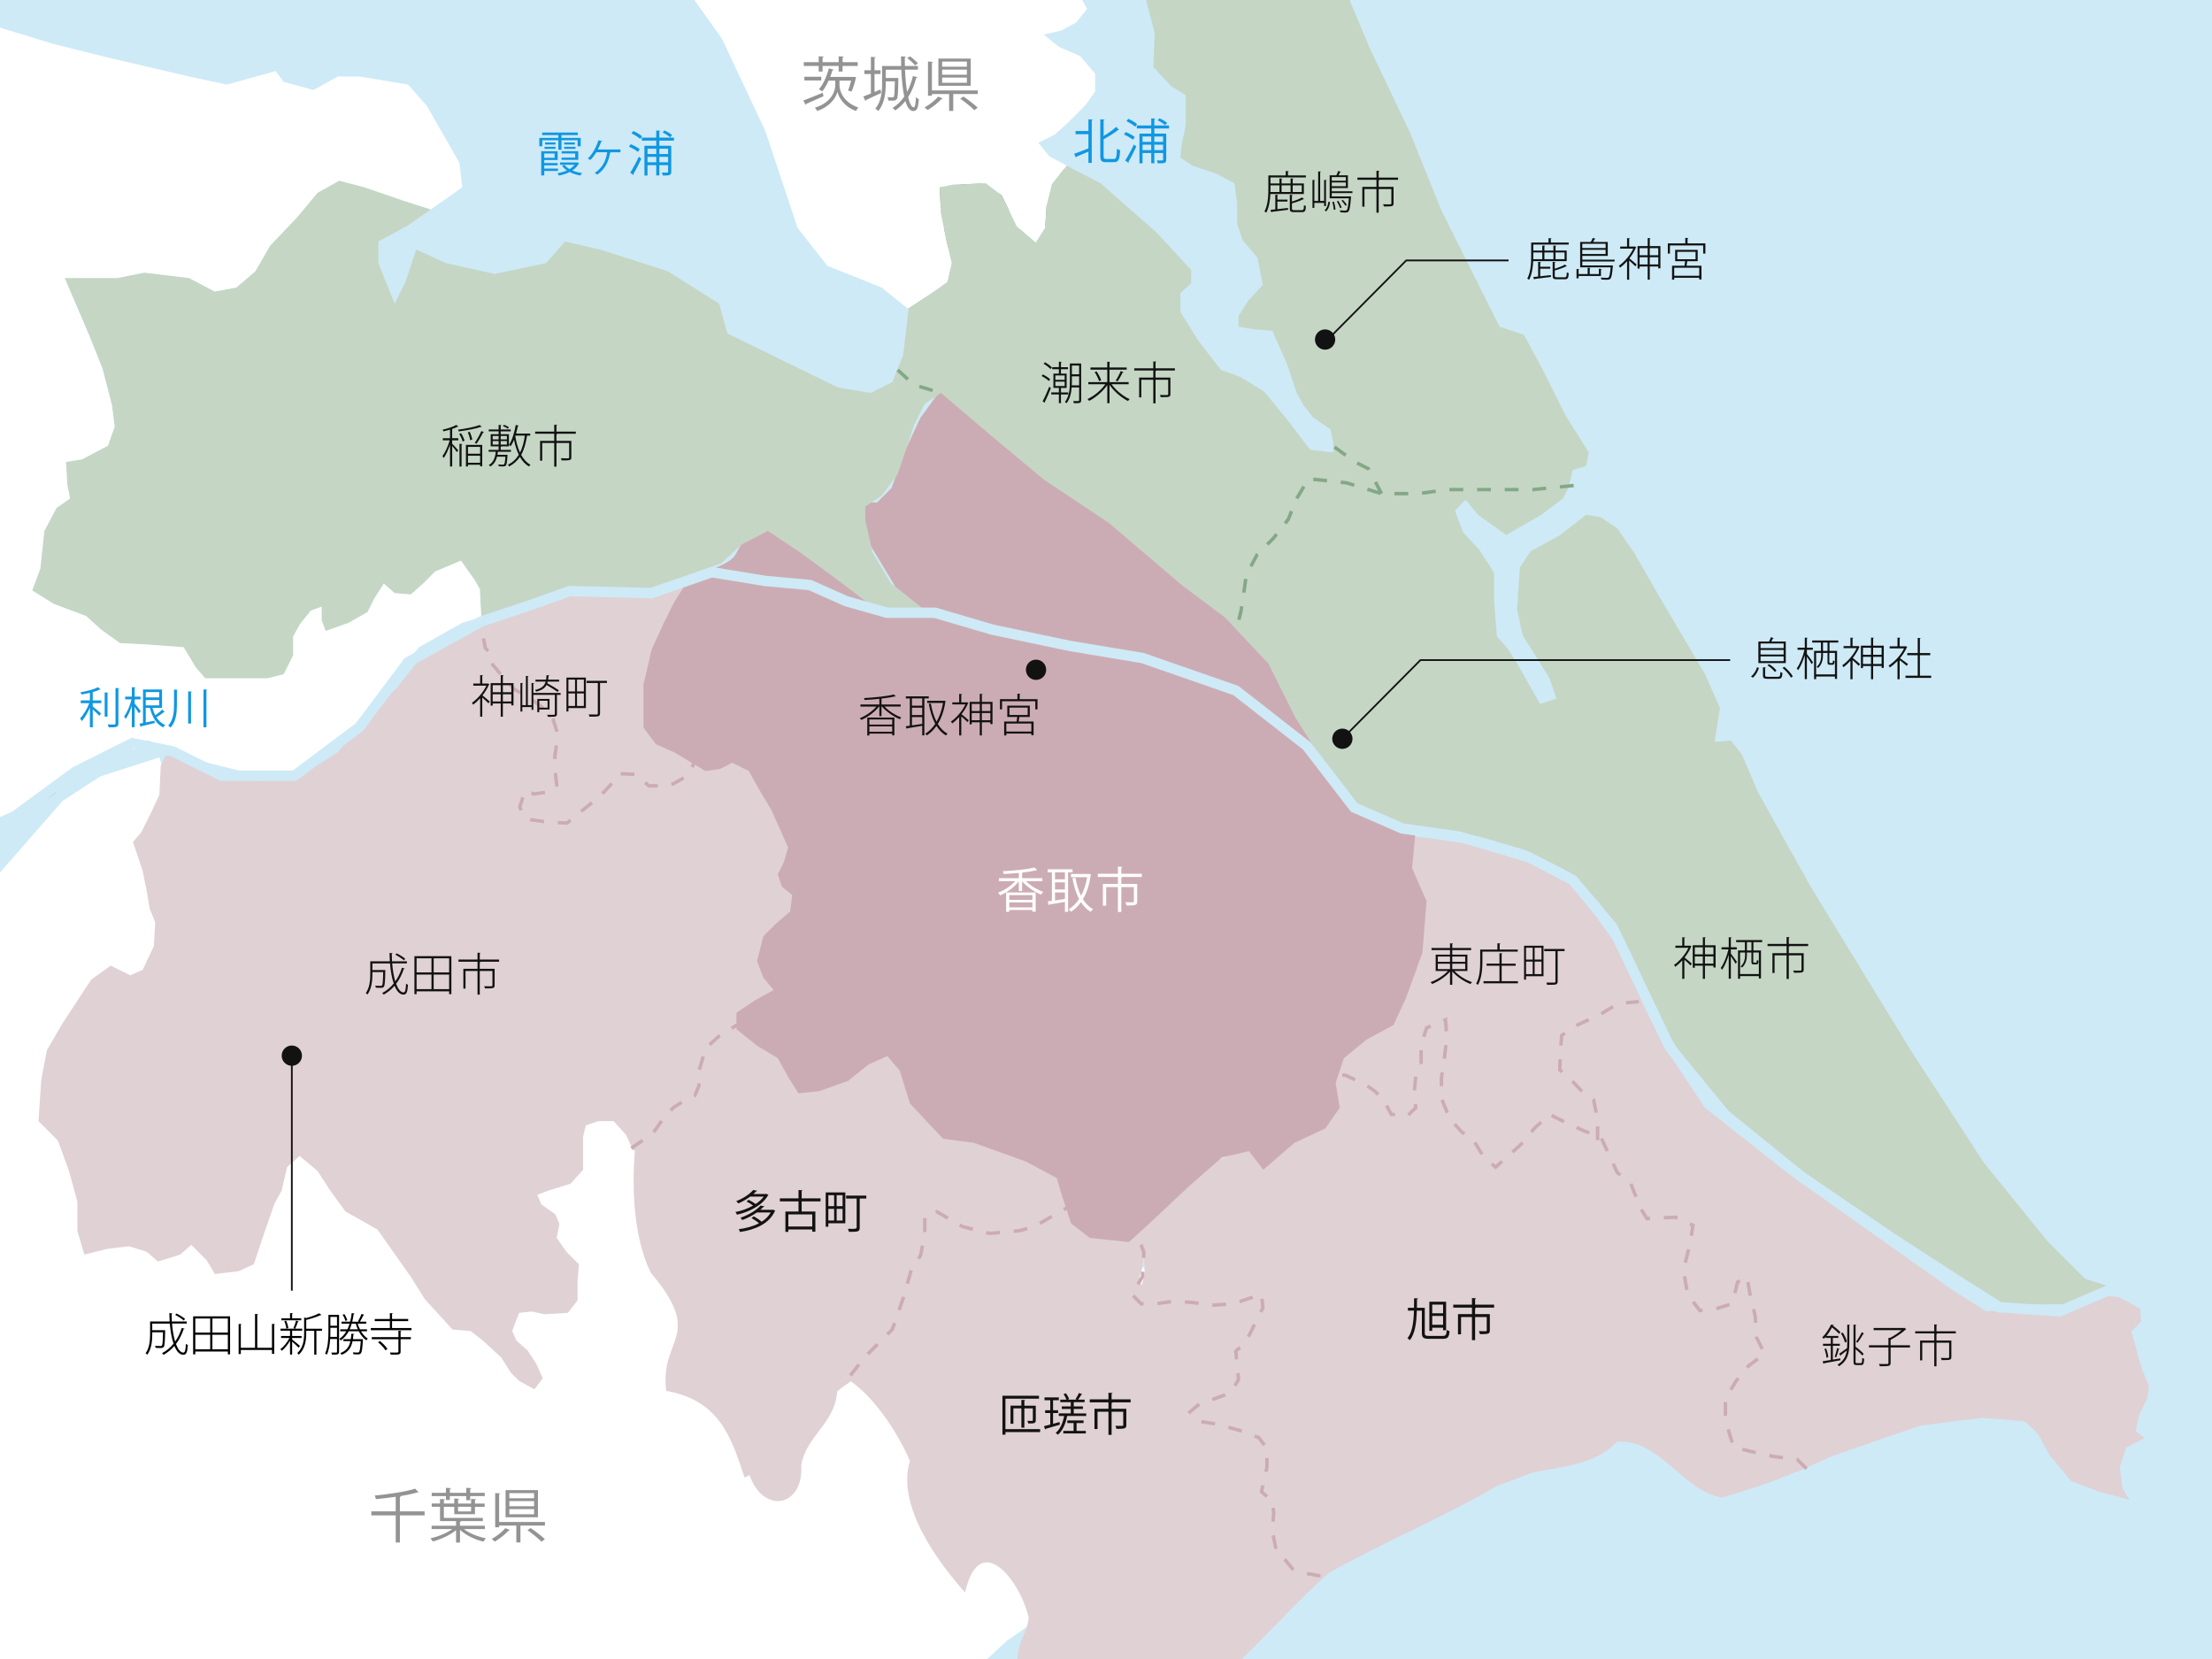 <?xml version="1.0" encoding="UTF-8"?>
<svg xmlns="http://www.w3.org/2000/svg" viewBox="0 0 1280 960">
  <defs>
    <style>
      .cls-1 {
        fill: #939393;
      }

      .cls-2, .cls-3 {
        stroke: #83a886;
      }

      .cls-2, .cls-3, .cls-4, .cls-5, .cls-6, .cls-7 {
        fill: none;
        stroke-miterlimit: 10;
      }

      .cls-2, .cls-3, .cls-5, .cls-6 {
        stroke-width: 2px;
      }

      .cls-2, .cls-5 {
        stroke-dasharray: 12;
      }

      .cls-3, .cls-6 {
        stroke-dasharray: 8;
      }

      .cls-8 {
        fill: #121212;
      }

      .cls-9 {
        fill: #121212;
      }

      .cls-10 {
        fill: #fff;
      }

      .cls-4 {
        stroke: #121212;
      }

      .cls-5 {
        stroke: #abb1c9;
      }

      .cls-6 {
        stroke: #ccacb4;
      }

      .cls-11 {
        fill: #e0d1d5;
      }

      .cls-7 {
        stroke: #ceeaf6;
        stroke-width: 6px;
      }

      .cls-12 {
        fill: #ceeaf6;
      }

      .cls-13 {
        fill: #ccacb4;
      }

      .cls-14 {
        fill: #c5d6c5;
      }

      .cls-15 {
        fill: #1097e2;
      }
    </style>
  </defs>
  <g id="_レイヤー_5" data-name="レイヤー 5">
    <rect class="cls-12" width="1283.3" height="962.83"/>
    <polygon class="cls-10" points="732.47 918.62 715.01 933.46 694.28 946.54 676.82 936.95 661.55 918.62 643.54 916.01 609.72 930.84 582.99 949.16 564.99 965.74 -.05 964.58 -.17 505.06 18.92 483.25 36.1 463.61 50.01 454.45 58.2 449.22 92.17 438.26 102.38 471.9 156.94 515.53 296.59 532.98 453.7 595.8 549.13 629.92 623.91 683.05 691.55 773.79 741.74 854.06 732.47 918.62"/>
    <path class="cls-11" d="M1242.48,809.21c.51-1.53,1.02-7.14,1.02-7.14l-3.57-8.67-2.55-8.16-1.53-6.12-2.55-8.67,5.61-5.61-.51-7.65-12.24-6.63-15.81-1.53-9.69,7.14-26.01,2.04-25.5.51-19.38-12.24-45.38-32.12-49.46-35.18-48.44-38.24-23.97-36.2-11.98-24.22-9.51-25.75-17.48-24.48-16.45-20.4-21.08-10.2-32.38-10.71-27.24-4.08-20.05-2.04-2.57,15.3,3.6,14.79,2.57,19.89-3.6,23.46-10.28,27.53-11.31,13.26-14.39,8.16-6.68,11.22-3.6,8.67,3.69,10.26c-3.1,2.49-6.48,5.82-8.51,13.32-.88,12.92-26.04,9.61-34.54,14.62-11.18,8.22-25.18,10.87-38.72,11.96-8.47,10.36-19.24,23.59-27.47,36.76-.46-.36-.93-.69-1.43-.98-8.56-7.23-22,4.54-28.53-5.3-1.15-1.85-2.16-3.76-3.1-5.71.02,0,.03-.02.05-.02-3.2-7.06-5.61-14.51-8.93-21.45-17.56-14.08-42.39-22.69-63.76-29.92-8.49-12.65-18.74-31.95-28.77-45.24-31.04-8.73-26.11,32.75-56.34,19.7-8.13-17.59-20.06-24.45-28.88-28.85l.27-.34,6.83-5.45,20.1-16.88,11.25-40.2-1.61-53.06-21.71-31.35-17.28-8.62-14.07,2.19-3.5.97-7.49-6.6-8.71-2.59-7.91-5.45-5.36-6.43-3.75-15.01,3.22-26.26,11.25-23.58,6.43-14.47,4.56-17.28-12.06,3.66-15.54,5.36-25.73.54-17.69-2.14-21.97,5.36-17.69,12.01-12.37,10.63-24.07,10.63-18.49,12.77-12.06,15.27-20.1,19.29-13.67,17.69-20.1,12.86-22.51,4.02-21.71-.49-18.49-14.78-13.67-6.43-6.43,12.86-.8,16.88-4.82,10.45-5.63,11.25-4.82,5.63,5.63,16.88,2.41,12.06,1.61,9.65,3.22,8.04-.8,13.67-6.43,13.67-7.24,3.22-11.26-5.63-11.26,8.04-16.88,25.73-8.84,15.27-3.22,16.88-1.61,24.12,11.25,11.25,6.43,17.69,4.82,17.69v16.88l4.02,13.67,12.86-3.22,12.86-1.61,10.45,3.22,6.43,5.63,12.86-4.02,6.43-5.63,8.84,8.84,4.82,8.04,13.67-1.61,8.84-4.02,5.63-16.88,6.43-18.49,4.02-7.24,3.22-13.67,7.24-6.43,10.45,8.84,7.24,11.25,8.84,12.06,18.49,10.45,19.29,27.33,8.04,12.86,8.84,9.65,7.24,8.04,10.45.8,7.24,5.63,10.45,9.65,5.63,8.84,4.82,4.82,8.84,4.82,4.82-6.43-4.02-8.84-4.82-7.24-6.43-5.63-2.41-5.63,2.41-6.43,1.61-4.02,7.24-.8,7.24,1.61,13.67-.8,5.63-7.24v-11.25l.8-9.65-7.24-7.24-5.63-8.04,1.61-8.04-2.41-5.63-8.04-5.63-2.41-5.63,6.43-2.41,12.86-4.02,7.24-8.04v-19.29l1.61-6.43,7.24-2.41h8.84l7.24,8.04,4.02,8.84,1.48.23c-.15,0-.31.02-.46.02-1.91,23.45-.44,50.49,9.09,70.44,31.71,37.62,5.11,37.37,9.03,68.49,31.42,5.66,37.73,27.54,45.38,50.19.95-.47,1.95-.91,2.84-1.41,8.18,23.08,31.58,18.28,29.91-5.92,3.2-17.13,19.66-24.23,20.78-42.44,2.64-2.42,5.39-4.2,8-5.96,14.94,10.84,27.47,30.71,34.12,46.04-7.87,26.14,15.95,58.18,31.91,76.18,8.28-36.59,31.76-7.58,36.83,14.63-.85,10.18-10.48,19.28-4.5,30.94,9.15,20.84,35.44,29.96,46.28,50.95.51,2.64,2.96,6.84,6.11,11.53,13.68-16.15,27.61-30.79,44.83-43.49,30.55-21.97,53.59-51.55,81.16-76.13.04,0,.08.02.11.02,30.42-16.97,72.83-35.51,96.81-50.03l20.4-7.68c16.35-3.77,36.1-3.94,49.19-17.99,25.09-1.64,37.89,28.56,60.82,32.33,14.01-4.03,28.18-8.64,41.88-14.43-.07-.12-.14-.22-.21-.33l.85.21,21.93-9.69,49.97-17.34,36.2-4.59,24.48,2.04,7.65,7.14,6.63,12.24,12.75,15.3,16.32,6.12,17.34,4.59-4.08-6.63-1.53-12.24,3.57-11.22,10.71-5.61-5.1-4.08s1.53-7.65,2.04-9.18,4.08-8.16,4.59-9.69ZM660.39,743.87l-1.03-5.03c1.66-3.42,2.3-7.81,1.95-12.15,1.68,5.72,1.4,12.41-.92,17.18Z"/>
    <path class="cls-13" d="M819.5,477.21l-2.39,25.11,8.37,19.13-2.39,29.89-9.56,26.3-7.17,15.54-15.54,8.37-13.15,10.76-4.78,14.35,2.39,14.35-8.37,11.96-17.93,8.37-17.93,15.54-8.37-10.76-15.54,3.59-19.13,16.74-20.33,19.13-14.35,13.15-22.72-2.39-10.76-8.37-4.78-14.35-3.59-11.96-17.93-9.56-29.89-10.76-17.93-2.39-19.13-20.33-5.98-19.13-7.17-8.37-10.76,4.78-11.96,9.56-16.74,5.98-11.96,1.2-5.98-9.56-5.98-10.76-11.96-7.17-11.96-9.56v-9.56l10.76-7.17,10.76-5.98-5.98-7.17-3.59-9.56,3.59-14.35,7.17-7.17,8.37-7.17,1.2-9.56-5.98-4.78-2.39-7.17,3.59-7.17,2.39-8.37-9.56-21.52-7.17-11.96-5.98-10.76-9.56-4.78-7.17,3.59-8.37,1.2-17.93-10.76-10.76-4.78-7.17-9.56v-25.11l4.78-20.33,7.17-15.54,5.98-11.96,8.37-13.15,14.35-5.98s9.56-3.59,11.96-7.17,8.37-15.54,8.37-15.54l8.37-3.59,13.15,4.78,19.13,19.13,20.33,13.15,15.54,8.37,11.96,5.98h14.35l-17.93-14.35-10.76-17.93-9.56-15.54,1.2-15.54h8.37l8.37-8.37,8.37-22.72,8.37-17.93,9.56-13.15v-7.17l13.15,7.17,23.91,20.33,21.52,20.33,34.67,19.13,44.24,34.67,15.54,17.93,11.96,8.37,14.35,9.56,9.56,9.56,33.48,57.39,16.74,32.28,7.17,9.56,31.09,9.56Z"/>
    <polyline class="cls-2" points="615.74 97.48 608.7 106.87 605.57 119.39 604.78 131.91 599.3 140.52 588.35 131.13 579.74 113.13 570.35 106.09 551.57 106.87 543.74 108.43 544.52 123.3 547.65 138.96 550.78 152.26 548.43 163.22 533.57 173.39 525.74 178.87"/>
    <polygon class="cls-10" points="548.43 163.22 550.78 152.26 547.65 138.96 544.52 123.3 543.74 108.43 551.57 106.87 570.35 106.09 579.74 113.13 588.35 131.13 599.3 140.52 604.78 131.91 605.57 119.39 608.7 106.87 617.31 95.86 607.13 90.43 600.87 82.61 610.26 77.91 617.3 71.65 628.26 60.7 633.74 52.87 633.74 42.7 625.13 32.52 612.61 27.04 604 20 614.17 17.65 622.78 12.96 629.04 5.13 624.35 -3.48 613.39 -12.87 611.04 -20.7 614.96 -26.17 607.91 -38.7 595.39 -42.61 586.78 -48.09 580.52 -55.13 582.87 -60.61 589.91 -61.39 592.26 -70.78 358.26 -70 378.61 -32.43 417.74 22.35 442.78 75.57 461.57 131.91 478.78 153.83 510.09 166.35 525.51 178.69 533.57 173.39 548.43 163.22"/>
    <polygon class="cls-14" points="1206.61 740 1184.7 718.09 1147.91 672.7 1105.65 607.74 1047.74 513.04 1017.22 458.26 1007.83 436.35 1001.57 428.52 992.17 429.3 995.3 409.74 986.7 390.17 960.87 346.35 946 320.52 935.83 305.65 926.43 299.39 917.83 297.83 902.96 309.57 885.74 318.96 879.48 328.35 877.91 352.61 881.04 367.48 896.7 392.52 900.61 404.26 891.22 407.39 877.91 383.91 872.43 375.3 866.17 368.26 864.61 347.91 864.61 331.48 856 318.17 846.61 308 841.91 295.48 848.17 289.22 855.22 297.83 871.65 309.57 892 297.83 904.52 288.43 907.65 282.17 910 272 917.83 269.65 919.39 261.83 906.09 240.7 892 212.52 881.83 193.74 867.74 189.04 834.09 121.74 816.09 77.13 792.61 27.83 751.91 -69.22 737.04 -86.43 733.87 -86.39 733.13 -85.65 709.65 -72.35 700.26 -65.3 690.09 -59.83 671.3 -49.65 654.09 -44.17 636.88 -42.94 643.13 -29.3 650.17 -19.91 661.91 -5.04 668.17 19.22 667.39 38.78 677.57 49.74 686.17 55.22 686.17 72.43 683.83 83.39 683.04 91.22 690.09 95.91 704.17 100.61 714.35 106.09 715.91 117.83 715.91 129.57 719.04 138.96 727.65 149.13 730.78 164.78 722.17 174.17 716.7 182.78 716.7 189.04 726.09 190.61 736.26 191.39 744.87 210.96 750.35 227.39 754.26 234.43 759.74 241.48 769.91 248.52 771.48 256.35 771.48 261.83 758.17 260.26 745.65 243.83 731.57 226.61 717.48 218 706.52 214.09 693.22 196.87 683.04 180.43 683.04 169.48 689.3 164 689.3 156.17 668.96 134.26 636.87 106.09 618.87 96.7 617.31 95.86 608.7 106.87 605.57 119.39 604.78 131.91 599.3 140.52 588.35 131.13 579.74 113.13 570.35 106.09 551.57 106.87 543.74 108.43 544.52 123.3 547.65 138.96 550.78 152.26 548.43 163.22 533.57 173.39 525.51 178.69 525.74 178.87 522.61 205.48 516.35 221.13 503.83 227.39 485.04 224.26 420.87 192.96 416.17 175.74 386.43 156.96 347.3 144.43 326.96 139.74 316 152.26 286.26 158.52 258.09 152.26 240.87 144.43 234.61 163.22 228.35 175.74 218.96 152.26 218.96 139.74 236.17 130.35 249.28 121.18 233.83 116.26 211.13 108.43 196.26 104.52 183.74 111.57 172 125.65 156.35 142.09 147.74 156.96 136.78 166.35 124.26 168.7 109.39 160.87 83.57 157.74 67.91 160.87 46.78 160.87 37.39 160.87 51.48 193.74 59.3 213.3 64.78 234.43 66.35 246.96 62.43 257.91 47.57 265.74 38.17 267.3 38.96 280.61 40.52 288.43 32.7 293.91 25.65 307.22 23.3 329.13 18.61 341.65 31.13 349.48 49.91 356.52 58.52 364.35 69.48 372.17 85.13 372.96 106.26 374.52 113.3 386.26 118.78 392.52 134.43 392.52 154.78 392.52 164.17 390.17 169.65 379.22 169.65 368.26 173.57 361.22 179.83 353.39 186.09 351.04 186.09 358.87 188.43 365.13 201.74 360.43 212.7 354.17 216.61 346.35 222.09 337.74 228.35 343.22 237.74 344 244.78 337.74 251.83 330.7 266.7 324.43 274.52 335.39 277.65 340.87 278.47 357.14 298.78 351.04 329.04 340.09 346.26 342.17 371.3 341.65 398.17 332.87 417.22 326 429.22 315.04 444.35 307.22 463.13 319.74 486.61 336.96 506.96 352.61 533.17 351.65 515.57 337.57 505 319.96 500.7 300.96 500.7 293.13 510.09 286.87 519.48 274.35 528.87 246.17 535.13 233.65 544.52 227.39 575.83 254 604 277.48 641.57 302.52 683.83 338.52 708.87 357.3 733.91 383.91 749.57 415.22 773.83 453.78 788.7 470 816.87 479.39 856 484.09 882.61 491.91 904.52 502.87 924.87 521.65 943.65 551.39 959.3 588.96 978.09 618.7 1010.96 654.7 1043.83 678.17 1089.22 709.48 1114.26 728.26 1140.87 742.7 1160.7 755.22 1186.78 754.7 1206.61 754.87 1223.3 745.3 1206.61 740"/>
    <polyline class="cls-3" points="519.48 214.09 528.87 222.7 544.52 227.39"/>
    <g>
      <path class="cls-15" d="M313.8,81.12v3.53h-1.71v-4.84h10.98v-1.65h-9.35v-1.46h20.64v1.46h-9.46v1.65h11.12v4.84h-1.76v-3.53h-9.35v5.54h-1.82v-5.54h-9.27ZM322.89,98.92h-7.95v2.6h-1.76v-14h9.52v5.07h-7.76v1.74h7.73v1.34h-7.73v1.88h7.95v1.37ZM320.93,88.82h-5.99v2.49h5.99v-2.49ZM315.08,86.13v-1.18h6.38v1.18h-6.38ZM315.42,82.43h6.02v1.18h-6.02v-1.18ZM333.93,93.94l1.15.48c-.06.14-.14.22-.22.31-.84,1.6-2.1,2.88-3.67,3.92,1.71.7,3.64,1.2,5.68,1.48-.39.36-.81.98-1.06,1.43-2.21-.36-4.34-1.06-6.16-2.02-1.88.98-4.03,1.65-6.22,2.07-.2-.42-.59-1.04-.9-1.37,1.9-.31,3.84-.84,5.54-1.62-1.18-.78-2.16-1.71-2.86-2.72l1.46-.5c.7.92,1.68,1.74,2.88,2.44,1.18-.7,2.16-1.51,2.91-2.49h-8.37v-1.34h9.49l.34-.06ZM324.94,91.22h7.9v-2.41h-7.84v-1.32h9.63v5.01h-9.69v-1.29ZM326.48,82.43h6.16v1.18h-6.16v-1.18ZM326.48,86.13v-1.18h6.55v1.18h-6.55Z"/>
      <path class="cls-15" d="M359.02,86.52v1.6h-5.63c-.03.14-.2.2-.34.22-.84,5.1-2.83,9.52-7.45,12.71-.34-.28-.95-.73-1.43-1.01,4.51-2.88,6.52-7.25,7.17-11.93h-6.27c-.92,1.54-2.24,3.28-3.47,4.45-.34-.22-1.01-.64-1.46-.84,1.43-1.26,4.28-4.7,6.16-10.56l2.21.5c-.08.17-.28.31-.62.31-.45,1.43-1.46,3.5-1.99,4.54h13.1Z"/>
      <path class="cls-15" d="M364.95,83.44c1.82.7,4.09,1.93,5.24,2.88l-1.06,1.57c-1.12-.95-3.36-2.24-5.18-3.02l1.01-1.43ZM364.67,99.96c1.43-2.24,3.5-6.02,5.01-9.27l1.43,1.15c-1.37,3.02-3.19,6.55-4.54,8.76.11.14.14.28.14.39s-.03.22-.08.31l-1.96-1.34ZM366.46,75.8c1.79.78,4,2.07,5.1,3.08l-1.09,1.54c-1.06-1.04-3.25-2.41-5.07-3.25l1.06-1.37ZM390.01,81.37h-8.48v2.97h6.89v15.04c0,2.16-1.12,2.21-4.9,2.16-.08-.45-.31-1.2-.56-1.68.76.03,1.43.03,1.99.03,1.62,0,1.65,0,1.65-.5v-3.81h-5.07v5.94h-1.79v-5.94h-5.04v5.99h-1.79v-17.22h6.83v-2.97h-8.34v-1.74h8.34v-4.12l2.35.14c-.03.2-.2.34-.56.39v3.58h8.48v1.74ZM379.74,86.04h-5.04v3.08h5.04v-3.08ZM374.7,93.91h5.04v-3.14h-5.04v3.14ZM386.6,86.04h-5.07v3.08h5.07v-3.08ZM381.53,93.91h5.07v-3.14h-5.07v3.14ZM384.52,75.49c1.54.67,3.42,1.82,4.4,2.66l-1.15,1.29c-.98-.87-2.83-2.1-4.37-2.8l1.12-1.15Z"/>
    </g>
    <g>
      <path class="cls-15" d="M629.83,75.81v-6.78l2.49.17c-.03.2-.2.34-.56.39v24.67h-1.93v-6.52c-2.6,1.12-5.18,2.21-6.92,2.91,0,.22-.14.42-.34.48l-1.01-2.13c2.1-.7,5.18-1.9,8.26-3.14v-8.2h-7.42v-1.85h7.42ZM638.62,90.23c0,1.46.28,1.76,1.54,1.76h4.42c1.37,0,1.57-1.23,1.76-5.96.48.39,1.26.76,1.82.87-.25,5.15-.76,6.94-3.47,6.94h-4.7c-2.55,0-3.3-.78-3.3-3.64v-21.17l2.52.17c-.03.2-.2.34-.59.39v9.1c2.74-1.65,5.54-3.61,7.28-5.29l1.62,1.76c-.08.08-.2.11-.34.11-.08,0-.17,0-.25-.03-2.02,1.71-5.29,3.67-8.32,5.38v9.6Z"/>
      <path class="cls-15" d="M651.39,76.4c1.82.7,4.09,1.93,5.24,2.88l-1.06,1.57c-1.12-.95-3.36-2.24-5.18-3.02l1.01-1.43ZM651.11,92.92c1.43-2.24,3.5-6.02,5.01-9.27l1.43,1.15c-1.37,3.02-3.19,6.55-4.54,8.76.11.14.14.28.14.39s-.03.22-.08.31l-1.96-1.34ZM652.9,68.75c1.79.78,4,2.07,5.1,3.08l-1.09,1.54c-1.06-1.04-3.25-2.41-5.07-3.25l1.06-1.37ZM676.45,74.33h-8.48v2.97h6.89v15.04c0,2.16-1.12,2.21-4.9,2.16-.08-.45-.31-1.2-.56-1.68.76.03,1.43.03,1.99.03,1.62,0,1.65,0,1.65-.5v-3.81h-5.07v5.94h-1.79v-5.94h-5.04v5.99h-1.79v-17.22h6.83v-2.97h-8.34v-1.74h8.34v-4.12l2.35.14c-.03.2-.2.34-.56.39v3.58h8.48v1.74ZM666.17,79h-5.04v3.08h5.04v-3.08ZM661.13,86.87h5.04v-3.14h-5.04v3.14ZM673.03,79h-5.07v3.08h5.07v-3.08ZM667.96,86.87h5.07v-3.14h-5.07v3.14ZM670.96,68.45c1.54.67,3.42,1.82,4.4,2.66l-1.15,1.29c-.98-.87-2.83-2.1-4.37-2.8l1.12-1.15Z"/>
    </g>
    <path class="cls-6" d="M404.04,436.74l-4.3,8.61-3.91,4.7-6.26,3.52-5.48,1.17h-8.61l-3.52-3.13-3.91-3.52-9.78-.39-5.09,6.65-6.26,6.65-11.74,9.39-7.04,5.87-10.17-.39-10.96-1.57-4.3-2.35-1.96-5.09,3.13-9.39,5.09,1.96,8.61-1.17,4.7-2.74-1.17-10.57v-7.83s1.57-10.17,1.57-11.74-2.74-9.39-2.74-9.39l-6.65-7.04-7.83-5.87-7.43-3.91-5.87-5.87-4.7-5.87-2.35-2.74-.39-5.48-3.91-4.3-1.96-10.17v-7.04"/>
    <polyline class="cls-3" points="910.61 280.96 887.13 283.3 866 283.3 837.83 283.3 820.61 285.65 799.48 285.65 779.13 279.39 757.22 277.04 750.17 288.78 745.48 300.52 736.87 311.48 727.48 320.87 721.22 332.61 719.65 343.57 718.09 353.74 715.74 363.13"/>
    <polyline class="cls-3" points="772.26 258.7 784 267.3 791.83 271.22 799.48 285.65"/>
    <polygon class="cls-10" points="274.52 335.39 266.7 324.43 251.83 330.7 244.78 337.74 237.74 344 228.35 343.22 222.09 337.74 216.61 346.35 212.7 354.17 201.74 360.43 188.43 365.13 186.09 358.87 186.09 351.04 179.83 353.39 173.57 361.22 169.65 368.26 169.65 379.22 164.17 390.17 154.78 392.52 134.43 392.52 118.78 392.52 113.3 386.26 106.26 374.52 85.13 372.96 69.48 372.17 58.52 364.35 49.91 356.52 31.13 349.48 18.61 341.65 23.3 329.13 25.65 307.22 32.7 293.91 40.52 288.43 38.96 280.61 38.17 267.3 47.57 265.74 62.43 257.91 66.35 246.96 64.78 234.43 59.3 213.3 51.48 193.74 37.39 160.87 46.78 160.87 67.91 160.87 83.57 157.74 109.39 160.87 124.26 168.7 136.78 166.35 147.74 156.96 156.35 142.09 172 125.65 183.74 111.57 196.26 104.52 211.13 108.43 233.83 116.26 249.28 121.18 267.48 108.43 265.91 94.35 247.13 61.48 236.17 48.96 208 44.26 195.48 44.26 181.39 52.09 164.17 47.39 159.48 41.13 131.3 48.96 109.39 44.26 62.43 33.3 31.13 25.48 -4.87 14.52 -.17 477.83 34.26 455.91 62.43 435.57 88 431.91 115.65 440.26 146.96 448.09 167.3 448.09 197.04 429.3 218.96 402.7 242.43 374.52 267.48 360.43 278.47 357.14 277.65 340.87 274.52 335.39"/>
    <g>
      <path class="cls-10" d="M603.16,509.88h-9.52c2.6,2.58,6.58,5.01,10.05,6.22-.45.39-1.01,1.09-1.29,1.57-3.78-1.54-8.2-4.54-10.95-7.7v5.66h-1.9v-5.6c-2.66,3.42-6.92,6.5-10.78,8.06-.28-.48-.84-1.15-1.26-1.54,3.53-1.26,7.45-3.84,9.97-6.66h-9.46v-1.71h11.54v-3.05c-2.91.28-5.96.48-8.76.62-.06-.45-.28-1.18-.5-1.62,6.47-.31,14.17-1.06,18.28-2.16l1.57,1.57c-.08.08-.14.08-.59.08-2.1.5-4.98.95-8.09,1.32v3.25h11.7v1.71ZM582.21,527.66v-11.23h17.08v11.14h-1.88v-.98h-13.38v1.06h-1.82ZM597.42,517.97h-13.38v2.77h13.38v-2.77ZM584.03,525.06h13.38v-2.88h-13.38v2.88Z"/>
      <path class="cls-10" d="M620.66,504.79h-2.6v22.85h-1.82v-5.77c-3.36.59-6.69,1.18-8.88,1.51-.06.22-.22.36-.42.39l-.73-2.16c.73-.08,1.57-.2,2.49-.34v-16.49h-2.44v-1.76h14.39v1.76ZM616.23,508.84v-4.06h-5.74v4.06h5.74ZM616.23,514.7v-4.12h-5.74v4.12h5.74ZM610.49,516.43v4.62c1.79-.25,3.78-.56,5.74-.84v-3.78h-5.74ZM630.18,505.68l1.18.39c-.03.14-.14.28-.22.36-.76,5.66-2.32,10.28-4.51,13.89,1.54,2.49,3.47,4.48,5.85,5.8-.45.34-1.06,1.06-1.34,1.54-2.27-1.37-4.12-3.25-5.63-5.6-1.68,2.35-3.64,4.2-5.82,5.57-.28-.45-.84-1.15-1.26-1.51,2.24-1.29,4.28-3.28,5.99-5.88-1.76-3.36-3-7.45-3.84-12.04l1.74-.34c.7,3.89,1.74,7.48,3.25,10.5,1.6-2.97,2.83-6.61,3.53-10.78h-9.38v-1.85h10.14l.34-.06Z"/>
      <path class="cls-10" d="M660.73,505.6v1.85h-11.73v.03h.42c-.03.2-.2.34-.56.39v3.61h9.18v10.11c0,2.21-.9,2.38-6.16,2.38-.08-.56-.42-1.34-.67-1.88,2.02.06,3.72.06,4.26.06.5-.06.64-.17.64-.56v-8.26h-7.25v14.39h-1.96v-14.39h-6.8v10.75h-1.9v-12.6h8.71v-4.03h-11.65v-1.85h11.65v-4.12l2.55.14c-.03.22-.2.36-.59.42v3.56h11.87Z"/>
    </g>
    <g>
      <path class="cls-9" d="M1060.59,786.76c1.4-.23,2.86-.47,4.32-.73l.08,1.09c-3.51.68-7.18,1.33-9.46,1.74-.03.18-.18.31-.36.36l-.47-1.53c1.3-.18,2.91-.44,4.71-.73v-8.19h-4.5v-1.17h4.5v-3.38h-2.96v-.62c-.34.39-.7.78-1.07,1.14-.21-.29-.65-.65-.94-.81,2.34-2.29,4.08-5.25,5.1-7.44l1.64.23c-.03.18-.18.29-.47.29l-.05.1c1.56,1.17,3.43,2.73,4.34,3.77l-.81,1.01c-.86-1.04-2.55-2.57-4.06-3.77-.83,1.51-1.9,3.28-3.25,4.94h6.89v1.14h-3.17v3.38h4.03v1.17h-4.03v7.98ZM1056.9,785.64c-.08-1.38-.57-3.46-1.17-5.07l.99-.23c.65,1.59,1.14,3.67,1.25,5.02l-1.07.29ZM1064.52,780.62c-.1.13-.26.21-.52.21-.31,1.33-.91,3.35-1.46,4.65l-.88-.36c.49-1.33,1.12-3.56,1.4-5.02l1.46.52ZM1064.21,783.38c1.2-.78,2.91-2.03,4.63-3.33.08-.91.1-1.82.1-2.78v-10.76l1.61.13c-.03.16-.13.26-.42.29v10.37c0,5.36-.7,9.93-5.95,13.26-.21-.26-.6-.65-.86-.86,3.54-2.21,4.89-5.02,5.36-8.22-1.27,1.04-2.55,2.03-3.43,2.68.03.18-.08.36-.18.44l-.86-1.22ZM1066.31,771.08c1.12,1.64,2.13,3.82,2.39,5.25l-1.12.57c-.29-1.43-1.22-3.67-2.34-5.33l1.07-.49ZM1073.75,787.77c0,.86.1,1.01.78,1.01h2.37c.55,0,.62-.65.7-3.07.31.26.75.47,1.12.55-.13,2.76-.42,3.67-1.77,3.67h-2.55c-1.46,0-1.85-.39-1.85-2.16v-21.27l1.64.13c-.03.13-.16.26-.44.29v12.38c1.74,1.25,3.74,2.99,4.71,4.19l-.81.91c-.83-1.04-2.39-2.5-3.9-3.69v7.07ZM1078.69,771.78c-.08.1-.26.16-.49.13-.81,1.48-2.21,3.69-3.3,5.1-.03,0-.81-.62-.83-.62,1.07-1.43,2.52-3.85,3.3-5.54l1.33.94Z"/>
      <path class="cls-9" d="M1105.24,778.46v1.27h-11.21v8.89c0,1.07-.31,1.51-1.14,1.72-.83.23-2.47.26-5.07.26-.1-.39-.34-.94-.57-1.33,1.14.03,2.21.05,3.04.05,2.29,0,2.47,0,2.47-.68v-8.92h-11.26v-1.27h11.26v-4.29l.86.05c2.29-1.17,4.91-2.91,6.73-4.5h-16.15v-1.25h17.55l.23-.1,1.14.78c-.08.1-.26.16-.36.18-2.18,2.05-5.8,4.47-8.74,5.98v3.15h11.21Z"/>
      <path class="cls-9" d="M1131.76,770.35v1.25h-11.1v.03h.34c-.03.16-.13.29-.44.31v3.77h8.61v9.54c0,.88-.21,1.33-.96,1.56-.78.23-2.24.23-4.63.23-.08-.39-.29-.88-.49-1.27,1.22.03,2.29.05,3.07.05,1.64,0,1.74,0,1.74-.57v-8.29h-7.33v13.68h-1.3v-13.68h-6.94v10.22h-1.25v-11.47h8.19v-4.11h-11.02v-1.25h11.02v-3.98l1.77.13c-.03.16-.16.26-.47.31v3.54h11.21Z"/>
    </g>
    <g>
      <path class="cls-8" d="M849.13,561.87h-7.51c2.5,2.73,6.63,5.28,10.19,6.47-.31.26-.7.73-.91,1.07-3.61-1.38-7.93-4.24-10.53-7.25v7.7h-1.3v-7.64c-2.57,3.02-6.81,5.77-10.35,7.15-.23-.31-.6-.81-.91-1.04,3.48-1.22,7.57-3.77,10.04-6.45h-7.07v-9.46h8.29v-2.65h-10.69v-1.22h10.69v-2.68l1.74.13c-.03.16-.16.29-.44.31v2.24h10.92v1.22h-10.92v2.65h8.76v9.46ZM832.02,553.52v3.07h7.05v-3.07h-7.05ZM832.02,557.66v3.12h7.05v-3.12h-7.05ZM847.85,553.52h-7.49v3.07h7.49v-3.07ZM847.85,560.78v-3.12h-7.49v3.12h7.49Z"/>
      <path class="cls-8" d="M878.27,550.69h-20.46v5.72c0,3.93-.34,9.57-2.55,13.5-.21-.21-.78-.57-1.07-.73,2.13-3.77,2.34-9,2.34-12.77v-6.94h9.96v-3.64l1.74.13c-.03.16-.16.29-.44.31v3.2h10.48v1.22ZM868.96,567.77h9.41v1.22h-19.92v-1.22h9.23v-8.94h-7.44v-1.22h7.44v-6.03l1.72.13c-.03.13-.13.26-.44.29v5.62h8.09v1.22h-8.09v8.94Z"/>
      <path class="cls-8" d="M893.17,547.26v17.63h-10.11v2h-1.14v-19.63h11.26ZM886.9,548.43h-3.85v6.84h3.85v-6.84ZM883.06,556.43v7.25h3.85v-7.25h-3.85ZM892,555.26v-6.84h-3.98v6.84h3.98ZM888.02,563.69h3.98v-7.25h-3.98v7.25ZM905.36,549.13v1.25h-4v17.5c0,1.07-.29,1.53-1.09,1.77-.83.23-2.44.23-4.99.23-.08-.36-.31-.91-.49-1.3,1.07.03,2.08.03,2.89.03h1.69c.55-.03.7-.18.7-.7v-17.52h-6.47v-1.25h11.78Z"/>
    </g>
    <g>
      <path class="cls-9" d="M977.96,547.16l.88.55c-.05.1-.18.16-.31.21-.88,2.13-2.21,4.26-3.72,6.19,1.14.86,3.56,2.94,4.19,3.51l-.73,1.07c-.68-.7-2.37-2.29-3.59-3.35v11.08h-1.22v-10.69c-1.3,1.46-2.7,2.76-4.03,3.74-.16-.31-.49-.83-.75-1.07,3.12-2.18,6.58-6.06,8.37-9.96h-7.57v-1.2h3.98v-4.89l1.69.13c-.03.16-.16.26-.47.29v4.47h3.04l.23-.08ZM986.59,546.98h6.16v12.87h-1.25v-1.07h-4.91v7.62h-1.22v-7.62h-4.65v1.2h-1.2v-13h5.85v-4.65l1.69.1c-.03.16-.16.29-.47.31v4.24ZM985.37,548.17h-4.65v4.08h4.65v-4.08ZM980.71,557.59h4.65v-4.16h-4.65v4.16ZM991.5,548.17h-4.91v4.08h4.91v-4.08ZM986.59,557.59h4.91v-4.16h-4.91v4.16Z"/>
      <path class="cls-9" d="M1001.57,549.37v2.42c.81.99,3.04,4.08,3.56,4.86l-.78,1.04c-.49-.91-1.82-2.96-2.78-4.34v13h-1.22v-13.88c-1.01,3.35-2.44,6.79-3.87,8.74-.18-.34-.52-.81-.78-1.07,1.77-2.34,3.59-6.86,4.47-10.76h-4v-1.22h4.19v-5.8l1.66.1c-.03.16-.16.29-.44.31v5.38h3.43v1.22h-3.43ZM1019.71,545.18h-5.07v4.81h4.37v16.2h-1.22v-1.35h-10.87v1.53h-1.2v-16.38h3.98v-4.81h-5.07v-1.2h15.08v1.2ZM1017.79,563.62v-12.43h-3.25v5.36c0,.39.05.47.42.47h1.22c.36,0,.44-.16.49-1.53.21.21.62.36.96.44-.13,1.66-.44,2.13-1.3,2.13h-1.46c-1.09,0-1.38-.29-1.38-1.51v-5.36h-2.63v1.59c0,2.16-.55,5.07-2.78,7.1-.18-.18-.6-.49-.86-.62,2.16-1.95,2.6-4.52,2.6-6.5v-1.56h-2.91v12.43h10.87ZM1013.5,549.99v-4.81h-2.63v4.81h2.63Z"/>
      <path class="cls-9" d="M1046.31,546.2v1.25h-11.1v.03h.34c-.03.16-.13.29-.44.31v3.77h8.61v9.54c0,.88-.21,1.33-.96,1.56-.78.23-2.24.23-4.63.23-.08-.39-.29-.88-.49-1.27,1.22.03,2.29.05,3.07.05,1.64,0,1.74,0,1.74-.57v-8.29h-7.33v13.68h-1.3v-13.68h-6.94v10.22h-1.25v-11.47h8.19v-4.11h-11.02v-1.25h11.02v-3.98l1.77.13c-.03.16-.16.26-.47.31v3.54h11.21Z"/>
    </g>
    <g>
      <path class="cls-9" d="M754.49,112.25h-19.37c-.18,3.59-.73,7.72-2.39,10.82-.23-.21-.75-.57-1.04-.7,2.05-3.82,2.26-9.13,2.26-12.97v-7.9h10.04v-2.55l1.74.13c-.03.16-.16.29-.44.31v2.11h10.37v1.17h-20.49v3.48h5.2v-2.91l1.66.1c-.03.16-.16.29-.44.31v2.5h5.23v-2.91l1.66.1c-.03.16-.16.29-.44.31v2.5h6.45v6.11ZM739.18,116.64v4.39c1.9-.21,4.03-.47,6.14-.7l.03,1.07c-3.46.47-7.1.91-9.33,1.17-.03.18-.16.31-.31.34l-.57-1.46,2.83-.29v-8.48l1.66.13c-.03.16-.13.26-.44.31v2.39h5.8v1.12h-5.8ZM740.37,107.25h-5.2v2.13c0,.55,0,1.14-.03,1.74h5.23v-3.87ZM746.82,107.25h-5.23v3.87h5.23v-3.87ZM747.6,120.75c0,.73.23.86,1.4.86h4.34c.96,0,1.14-.39,1.22-2.89.29.21.78.42,1.12.49-.13,2.83-.55,3.54-2.24,3.54h-4.5c-2.05,0-2.57-.39-2.57-2v-8.06l1.69.13c-.03.16-.16.26-.47.31v3.54c2.18-.68,4.52-1.59,5.85-2.42l1.2.96c-.05.05-.13.08-.21.08s-.16,0-.23-.03c-1.56.83-4.21,1.77-6.6,2.42v3.07ZM753.27,107.25h-5.23v3.87h5.23v-3.87Z"/>
      <path class="cls-9" d="M767.28,119.24h-1.07v-1.82h-5.64v2.86h-1.09v-16.15l1.53.1c-.03.16-.16.26-.44.29v11.75h2.21v-17.08l1.59.1c-.03.16-.16.26-.44.31v16.67h2.29v-12.14l1.51.1c-.03.16-.13.26-.44.29v14.72ZM769.67,116.95c-.31,2.05-.94,4.19-2.39,5.38l-.81-.6c1.3-1.09,1.98-3.07,2.26-5.02l.94.23ZM782.6,111.73h-11.96v1.92h10.24l.26-.03.7.13-.08.44c-.42,5.49-.78,7.46-1.48,8.19-.52.6-1.09.6-2.26.6-.65,0-1.51-.03-2.37-.1-.03-.34-.16-.83-.34-1.17,1.35.13,2.63.16,3.07.16.49,0,.73-.03.94-.23.49-.55.86-2.29,1.22-6.89h-11.1v-13.31h3.87c.39-.78.81-1.79,1.04-2.5l1.59.47c-.08.13-.23.21-.49.21-.23.52-.55,1.2-.86,1.82h5.38v7.38h-9.33v1.87h11.96v1.04ZM778.8,102.47h-8.16v2.13h8.16v-2.13ZM770.64,107.75h8.16v-2.16h-8.16v2.16ZM771.83,121.42c-.08-1.14-.42-3.09-.83-4.6l.94-.05c.44,1.48.78,3.41.86,4.52l-.96.13ZM775.5,120.49c-.36-1.04-1.17-2.73-1.9-3.98l.88-.26c.73,1.22,1.56,2.89,1.9,3.87l-.88.36ZM777.08,115.68c.83.88,1.85,2.08,2.29,2.89l-.81.49c-.47-.81-1.43-2.08-2.29-2.99l.81-.39Z"/>
      <path class="cls-9" d="M808.99,102.78v1.25h-11.1v.03h.34c-.03.16-.13.29-.44.31v3.77h8.61v9.54c0,.88-.21,1.33-.96,1.56-.78.23-2.24.23-4.63.23-.08-.39-.29-.88-.49-1.27,1.22.03,2.29.05,3.07.05,1.64,0,1.74,0,1.74-.57v-8.29h-7.33v13.68h-1.3v-13.68h-6.94v10.22h-1.25v-11.47h8.19v-4.11h-11.02v-1.25h11.02v-3.98l1.77.13c-.03.16-.16.26-.47.31v3.54h11.21Z"/>
    </g>
    <g>
      <path class="cls-9" d="M603.47,216.67c1.51.75,3.33,1.9,4.21,2.78l-.75,1.04c-.88-.91-2.68-2.13-4.21-2.91l.75-.91ZM603.31,232.24c1.12-2.05,2.7-5.54,3.82-8.42l.99.7c-1.04,2.7-2.47,6.03-3.51,7.98.1.13.13.26.13.36,0,.08,0,.16-.05.23l-1.38-.86ZM604.66,209.62c1.48.81,3.2,2.05,4.03,2.99l-.78.99c-.83-.96-2.55-2.26-4-3.12l.75-.86ZM618.13,228.24h-4.19v5.07h-1.2v-5.07h-4.42v-1.17h4.42v-2.6h-3.17v-8.27h3.17v-2.57h-3.87v-1.17h3.87v-3.17l1.64.13c-.03.16-.16.26-.44.29v2.76h4.06v1.17h-4.06v2.57h3.28v8.27h-3.28v2.6h4.19v1.17ZM610.7,217.26v2.52h5.38v-2.52h-5.38ZM610.7,220.83v2.55h5.38v-2.55h-5.38ZM625.62,210.32v21.24c0,1.72-.75,1.77-4.19,1.77-.08-.34-.26-.91-.44-1.27.7.03,1.35.03,1.87.03,1.43,0,1.59,0,1.59-.52v-7.38h-4.32c-.23,3.2-.96,6.66-2.96,9.15-.18-.23-.68-.57-.96-.7,2.63-3.33,2.89-8.11,2.89-11.86v-10.45h6.53ZM620.26,220.77c0,.7,0,1.46-.05,2.21h4.24v-5.2h-4.19v2.99ZM624.45,211.52h-4.19v5.07h4.19v-5.07Z"/>
      <path class="cls-9" d="M653.13,222.36h-9.91c2.5,3.51,6.73,6.97,10.45,8.61-.31.26-.7.75-.94,1.09-3.74-1.85-8.06-5.54-10.69-9.33v10.58h-1.3v-10.48c-2.63,3.77-6.84,7.31-10.53,9.15-.21-.34-.62-.81-.94-1.07,3.69-1.61,7.83-5.04,10.32-8.55h-9.83v-1.25h10.97v-7.2h-9.7v-1.25h9.7v-3.35l1.74.13c-.03.16-.16.29-.44.31v2.91h9.93v1.25h-9.93v7.2h11.08v1.25ZM635.99,220.57c-.39-1.4-1.46-3.61-2.57-5.25l1.12-.42c1.12,1.61,2.26,3.77,2.65,5.17l-1.2.49ZM650.16,215.34c-.08.13-.26.23-.52.21-.73,1.51-1.95,3.74-2.96,5.15,0-.03-1.04-.47-1.07-.47.99-1.43,2.26-3.87,2.94-5.51l1.61.62Z"/>
      <path class="cls-9" d="M679.86,213.13v1.25h-11.1v.03h.34c-.03.16-.13.29-.44.31v3.77h8.61v9.54c0,.88-.21,1.33-.96,1.56-.78.23-2.24.23-4.63.23-.08-.39-.29-.88-.49-1.27,1.22.03,2.29.05,3.07.05,1.64,0,1.74,0,1.74-.57v-8.29h-7.33v13.68h-1.3v-13.68h-6.94v10.22h-1.25v-11.47h8.19v-4.11h-11.02v-1.25h11.02v-3.98l1.77.13c-.03.16-.16.26-.47.31v3.54h11.21Z"/>
    </g>
    <g>
      <path class="cls-9" d="M265.24,246.86c-.1.08-.13.08-.47.08-.81.44-1.9.88-3.12,1.27v5.38h3.56v1.2h-3.56v1.98c.78.78,3.02,3.22,3.54,3.87l-.83.96c-.44-.75-1.77-2.42-2.7-3.54v11.86h-1.25v-12.58c-.99,2.91-2.34,5.9-3.64,7.67-.18-.34-.52-.83-.75-1.09,1.53-2,3.3-5.85,4.21-9.13h-3.98v-1.2h4.16v-4.99c-1.25.39-2.57.73-3.82,1.01-.08-.29-.26-.68-.44-.96,2.86-.68,6.16-1.69,7.88-2.76l1.22.96ZM278.78,246.96c-.05.05-.13.08-.23.08-.05,0-.13,0-.21-.03-3.02,1.09-8.29,2.03-12.9,2.63-.05-.29-.23-.73-.39-1.01,4.5-.6,9.78-1.59,12.53-2.68l1.2,1.01ZM267.68,255.46c-.29-1.22-1.07-3.04-1.95-4.39l1.09-.34c.88,1.33,1.72,3.12,2,4.32l-1.14.42ZM265.89,269.95v-13.13l1.64.13c-.03.16-.13.26-.44.31v12.69h-1.2ZM269.61,269.92v-12.48h9.44v12.38h-1.22v-.88h-7.02v.99h-1.2ZM271.82,249.87c.68,1.43,1.27,3.28,1.46,4.52-.23.03-.44.1-1.22.31-.13-1.22-.73-3.12-1.38-4.55l1.14-.29ZM277.82,258.58h-7.02v3.98h7.02v-3.98ZM270.8,267.76h7.02v-4.06h-7.02v4.06ZM280.06,250.08c-.08.13-.23.21-.52.21-.94,1.9-2.52,4.68-3.8,6.47-.03-.03-1.01-.49-1.01-.49,1.27-1.79,2.89-4.76,3.8-6.84l1.53.65Z"/>
      <path class="cls-9" d="M292.77,263.16l.26-.03.68.13c0,.13-.03.26-.05.42-.23,3.82-.47,5.2-.99,5.75-.34.36-.78.49-1.79.49-.57,0-1.4-.03-2.21-.08-.03-.31-.16-.78-.34-1.09,1.14.13,2.24.13,2.6.13.39,0,.6-.03.75-.21.36-.34.57-1.48.75-4.42h-4.81c-.6,2.31-1.69,4.39-3.95,5.72-.18-.29-.55-.68-.81-.86,2.76-1.56,3.69-4.47,4.03-7.7h-4.13v-1.09h5.77v-2.05h-4.58v-7.02h4.58v-1.66h-5.72v-1.07h5.72v-2.65l1.64.13c-.03.13-.16.26-.44.29v2.24h5.8v1.07h-5.8v1.66h4.76v7.02h-4.34c-.03.13-.16.21-.42.23v1.82h5.93v1.09h-7.54c-.08.57-.16,1.17-.26,1.74h4.91ZM285.1,252.27v1.98h3.43v-1.98h-3.43ZM285.1,255.23v2.03h3.43v-2.03h-3.43ZM293.32,252.27h-3.59v1.98h3.59v-1.98ZM293.32,257.26v-2.03h-3.59v2.03h3.59ZM291.65,245.84c1.01.31,2.21.94,2.83,1.46l-.65.81c-.62-.55-1.82-1.22-2.81-1.56l.62-.7ZM306.81,252.08h-1.82c-.68,4.45-1.72,8.14-3.41,11.13,1.38,2.52,3.15,4.52,5.38,5.72-.26.23-.68.68-.88,1.01-2.16-1.25-3.87-3.17-5.23-5.56-1.56,2.31-3.59,4.16-6.24,5.56-.13-.29-.44-.75-.7-.99,2.73-1.38,4.78-3.3,6.29-5.8-1.22-2.52-2.13-5.46-2.76-8.68-.57,1.43-1.22,2.7-1.92,3.74-.23-.23-.68-.6-.99-.78,1.77-2.6,3.12-7.07,3.93-11.54l1.72.42c-.05.16-.21.26-.52.26-.29,1.46-.62,2.91-1.01,4.32h8.16v1.2ZM298.28,252.08l-.1.29c.57,3.51,1.46,6.76,2.73,9.52,1.38-2.68,2.24-5.95,2.81-9.8h-5.43Z"/>
      <path class="cls-9" d="M333.2,249.74v1.25h-11.1v.03h.34c-.03.16-.13.29-.44.31v3.77h8.61v9.54c0,.88-.21,1.33-.96,1.56-.78.23-2.24.23-4.63.23-.08-.39-.29-.88-.49-1.27,1.22.03,2.29.05,3.07.05,1.64,0,1.74,0,1.74-.57v-8.29h-7.33v13.68h-1.3v-13.68h-6.94v10.22h-1.25v-11.47h8.19v-4.11h-11.02v-1.25h11.02v-3.98l1.77.13c-.03.16-.16.26-.47.31v3.54h11.21Z"/>
    </g>
    <g>
      <path class="cls-9" d="M282.35,395.47l.88.55c-.05.1-.18.16-.31.21-.88,2.13-2.21,4.26-3.72,6.19,1.14.86,3.56,2.94,4.19,3.51l-.73,1.07c-.68-.7-2.37-2.29-3.59-3.35v11.08h-1.22v-10.69c-1.3,1.46-2.7,2.76-4.03,3.74-.16-.31-.49-.83-.75-1.07,3.12-2.18,6.58-6.06,8.37-9.96h-7.57v-1.2h3.98v-4.89l1.69.13c-.03.16-.16.26-.47.29v4.47h3.04l.23-.08ZM290.98,395.29h6.16v12.87h-1.25v-1.07h-4.91v7.62h-1.22v-7.62h-4.65v1.2h-1.2v-13h5.85v-4.65l1.69.1c-.03.16-.16.29-.47.31v4.24ZM289.76,396.48h-4.65v4.08h4.65v-4.08ZM285.1,405.9h4.65v-4.16h-4.65v4.16ZM295.89,396.48h-4.91v4.08h4.91v-4.08ZM290.98,405.9h4.91v-4.16h-4.91v4.16Z"/>
      <path class="cls-9" d="M324.39,400.96v1.14h-2.11v11c0,.88-.21,1.27-.91,1.48-.73.21-2.03.21-4.29.21-.08-.34-.29-.83-.49-1.17.96.03,1.82.03,2.5.03,1.9,0,1.98-.03,1.98-.55v-11h-12.43v8.66h-1.04v-1.61h-5.36v2.6h-1.07v-16.54l1.48.13c-.03.16-.13.26-.42.29v12.4h2.08v-16.9l1.56.13c-.03.13-.16.26-.44.29v16.48h2.16v-12.82l1.48.13c-.03.16-.16.26-.44.29v5.33h15.76ZM316.98,394.4c-.08.34-.16.65-.29.96,2.31,1.25,5.2,2.99,6.76,4.11l-.86.91c-1.4-1.07-4.08-2.73-6.32-4-.99,1.85-2.78,3.07-6.03,3.85-.1-.29-.44-.75-.7-.96,3.82-.86,5.46-2.29,6.21-4.86h-5.88v-1.14h6.14c.13-.78.21-1.61.26-2.57l1.64.13c-.03.18-.18.29-.47.31-.05.75-.13,1.48-.23,2.13h6.32v1.14h-6.55ZM317.99,410.55h-5.95v1.56h-1.12v-7.67h7.07v6.11ZM316.85,405.51h-4.81v3.98h4.81v-3.98Z"/>
      <path class="cls-9" d="M339.03,392.09v17.63h-10.11v2h-1.14v-19.63h11.26ZM332.76,393.26h-3.85v6.84h3.85v-6.84ZM328.91,401.27v7.25h3.85v-7.25h-3.85ZM337.86,400.1v-6.84h-3.98v6.84h3.98ZM333.88,408.52h3.98v-7.25h-3.98v7.25ZM351.22,393.96v1.25h-4v17.5c0,1.07-.29,1.53-1.09,1.77-.83.23-2.44.23-4.99.23-.08-.36-.31-.91-.49-1.3,1.07.03,2.08.03,2.89.03h1.69c.55-.03.7-.18.7-.7v-17.52h-6.47v-1.25h11.78Z"/>
    </g>
    <g>
      <path class="cls-9" d="M521.19,408.86h-9.33c2.44,2.6,6.4,5.1,9.72,6.29-.31.26-.68.73-.88,1.04-3.51-1.43-7.8-4.37-10.35-7.33h-.26v5.56h-1.25v-5.56h-.21c-2.44,3.22-6.68,6.24-10.24,7.75-.21-.31-.57-.78-.88-1.01,3.35-1.3,7.23-3.93,9.62-6.73h-9.23v-1.2h10.95v-3.28c-2.81.29-5.8.52-8.53.68-.05-.34-.21-.81-.34-1.12,6.06-.34,13.44-1.07,17.24-2.08l1.14,1.07c-.08.05-.16.08-.26.08-.08,0-.13,0-.21-.03-2,.49-4.76.91-7.8,1.27v3.41h11.1v1.2ZM501.85,425.6v-10.38h15.7v10.3h-1.27v-.99h-13.21v1.07h-1.22ZM516.28,416.32h-13.21v2.96h13.21v-2.96ZM503.07,423.44h13.21v-3.12h-13.21v3.12Z"/>
      <path class="cls-9" d="M537.42,404.15h-2.52v21.4h-1.25v-5.56c-3.25.57-6.53,1.12-8.63,1.43-.03.18-.18.31-.34.36l-.57-1.53,2.37-.31v-15.78h-2.31v-1.2h13.26v1.2ZM533.64,408.34v-4.19h-5.93v4.19h5.93ZM533.64,413.77v-4.24h-5.93v4.24h5.93ZM527.72,414.97v4.78c1.82-.26,3.87-.57,5.93-.86v-3.93h-5.93ZM546.44,405.45l.83.31c-.05.1-.13.18-.21.23-.75,5.28-2.31,9.57-4.39,12.92,1.48,2.44,3.33,4.39,5.64,5.64-.29.23-.7.7-.91,1.04-2.24-1.3-4.03-3.17-5.49-5.51-1.66,2.34-3.56,4.16-5.64,5.49-.18-.31-.57-.78-.88-1.01,2.11-1.25,4.11-3.17,5.8-5.69-1.74-3.22-2.94-7.15-3.72-11.57l1.17-.21c.7,3.95,1.77,7.57,3.3,10.53,1.72-2.94,3.04-6.58,3.74-10.87h-9.13v-1.25h9.65l.23-.05Z"/>
      <path class="cls-9" d="M559.54,406.33l.88.55c-.05.1-.18.16-.31.21-.88,2.13-2.21,4.26-3.72,6.19,1.14.86,3.56,2.94,4.19,3.51l-.73,1.07c-.68-.7-2.37-2.29-3.59-3.35v11.08h-1.22v-10.69c-1.3,1.46-2.7,2.76-4.03,3.74-.16-.31-.49-.83-.75-1.07,3.12-2.18,6.58-6.06,8.37-9.96h-7.57v-1.2h3.98v-4.89l1.69.13c-.03.16-.16.26-.47.29v4.47h3.04l.23-.08ZM568.17,406.15h6.16v12.87h-1.25v-1.07h-4.91v7.62h-1.22v-7.62h-4.65v1.2h-1.2v-13h5.85v-4.65l1.69.1c-.03.16-.16.29-.47.31v4.24ZM566.95,407.35h-4.65v4.08h4.65v-4.08ZM562.3,416.76h4.65v-4.16h-4.65v4.16ZM573.09,407.35h-4.91v4.08h4.91v-4.08ZM568.17,416.76h4.91v-4.16h-4.91v4.16Z"/>
      <path class="cls-9" d="M590.04,404.59h10.32v5.9h-1.27v-4.71h-19.24v4.71h-1.22v-5.9h10.11v-3.2l1.77.13c-.03.16-.16.26-.47.31v2.76ZM595.92,414.89h-6.06c-.08.75-.23,1.77-.39,2.63h8.63v7.93h-1.3v-.96h-14.48v1.09h-1.25v-8.06h7.2c.13-.81.29-1.77.36-2.63h-5.75v-6.55h13.03v6.55ZM596.8,423.31v-4.63h-14.48v4.63h14.48ZM584.11,409.45v4.29h10.56v-4.29h-10.56Z"/>
    </g>
    <g>
      <path class="cls-9" d="M1017.82,386.51c-.65,2-1.74,4.26-3.56,5.64l-1.01-.73c1.74-1.25,2.89-3.41,3.51-5.33l1.07.42ZM1033.36,371.24v12.45h-15.86v-12.45h6.16c.39-.78.86-1.82,1.09-2.52l1.64.52c-.08.13-.23.21-.47.21-.23.52-.57,1.2-.94,1.79h8.37ZM1032.12,375.01v-2.65h-13.36v2.65h13.36ZM1032.12,378.76v-2.65h-13.36v2.65h13.36ZM1032.12,382.58v-2.73h-13.36v2.73h13.36ZM1021.4,390.85c0,.62.26.78,1.77.78h5.59c1.2,0,1.38-.34,1.48-2.73.31.21.83.39,1.2.49-.18,2.76-.62,3.43-2.57,3.43h-5.69c-2.37,0-3.02-.34-3.02-1.98v-4.71l1.72.13c-.03.16-.16.26-.47.29v4.29ZM1027.02,388.82c-.81-1.2-2.63-2.78-4.26-3.82l.94-.68c1.66.99,3.48,2.52,4.29,3.72l-.96.78ZM1036.38,392.12c-.86-1.64-2.91-3.98-4.89-5.62l1.01-.65c1.95,1.61,4.06,3.9,4.94,5.56l-1.07.7Z"/>
      <path class="cls-9" d="M1045.58,376v2.42c.81.99,3.04,4.08,3.56,4.86l-.78,1.04c-.49-.91-1.82-2.96-2.78-4.34v13h-1.22v-13.88c-1.01,3.35-2.44,6.79-3.87,8.74-.18-.34-.52-.81-.78-1.07,1.77-2.34,3.59-6.86,4.47-10.76h-4v-1.22h4.19v-5.8l1.66.1c-.03.16-.16.29-.44.31v5.38h3.43v1.22h-3.43ZM1063.73,371.82h-5.07v4.81h4.37v16.2h-1.22v-1.35h-10.87v1.53h-1.2v-16.38h3.98v-4.81h-5.07v-1.2h15.08v1.2ZM1061.81,390.25v-12.43h-3.25v5.36c0,.39.05.47.42.47h1.22c.36,0,.44-.16.49-1.53.21.21.62.36.96.44-.13,1.66-.44,2.13-1.3,2.13h-1.46c-1.09,0-1.38-.29-1.38-1.51v-5.36h-2.63v1.59c0,2.16-.55,5.07-2.78,7.1-.18-.18-.6-.49-.86-.62,2.16-1.95,2.6-4.52,2.6-6.5v-1.56h-2.91v12.43h10.87ZM1057.52,376.62v-4.81h-2.63v4.81h2.63Z"/>
      <path class="cls-9" d="M1075.28,373.79l.88.55c-.05.1-.18.16-.31.21-.88,2.13-2.21,4.26-3.72,6.19,1.14.86,3.56,2.94,4.19,3.51l-.73,1.07c-.68-.7-2.37-2.29-3.59-3.35v11.08h-1.22v-10.69c-1.3,1.46-2.7,2.76-4.03,3.74-.16-.31-.49-.83-.75-1.07,3.12-2.18,6.58-6.06,8.37-9.96h-7.57v-1.2h3.98v-4.89l1.69.13c-.03.16-.16.26-.47.29v4.47h3.04l.23-.08ZM1083.91,373.61h6.16v12.87h-1.25v-1.07h-4.91v7.62h-1.22v-7.62h-4.65v1.2h-1.2v-13h5.85v-4.65l1.69.1c-.03.16-.16.29-.47.31v4.24ZM1082.69,374.81h-4.65v4.08h4.65v-4.08ZM1078.03,384.22h4.65v-4.16h-4.65v4.16ZM1088.82,374.81h-4.91v4.08h4.91v-4.08ZM1083.91,384.22h4.91v-4.16h-4.91v4.16Z"/>
      <path class="cls-9" d="M1103.67,374.44c-.03.1-.18.18-.29.21-.94,2.21-2.34,4.32-3.93,6.24,1.2.81,3.9,2.78,4.65,3.35l-.78,1.04c-.78-.7-2.73-2.26-4.06-3.25v11h-1.25v-10.56c-1.43,1.48-2.94,2.76-4.42,3.77-.16-.34-.52-.83-.75-1.07,3.38-2.16,7.1-5.98,8.97-9.98h-8.35v-1.2h4.55v-5.02l1.72.13c-.03.16-.16.26-.47.29v4.6h3.28l.26-.08.86.52ZM1110.97,391h6.53v1.25h-14.87v-1.25h7.07v-11.86h-6.03v-1.25h6.03v-8.76l1.74.13c-.03.16-.16.29-.47.31v8.32h5.98v1.25h-5.98v11.86Z"/>
    </g>
    <g>
      <path class="cls-9" d="M906.58,151.1h-19.37c-.18,3.59-.73,7.72-2.39,10.82-.23-.21-.75-.57-1.04-.7,2.05-3.82,2.26-9.13,2.26-12.97v-7.9h10.04v-2.55l1.74.13c-.03.16-.16.29-.44.31v2.11h10.37v1.17h-20.49v3.48h5.2v-2.91l1.66.1c-.03.16-.16.29-.44.31v2.5h5.23v-2.91l1.66.1c-.03.16-.16.29-.44.31v2.5h6.45v6.11ZM891.27,155.49v4.39c1.9-.21,4.03-.47,6.14-.7l.03,1.07c-3.46.47-7.1.91-9.33,1.17-.03.18-.16.31-.31.34l-.57-1.46,2.83-.29v-8.48l1.66.13c-.03.16-.13.26-.44.31v2.39h5.8v1.12h-5.8ZM892.46,146.1h-5.2v2.13c0,.55,0,1.14-.03,1.74h5.23v-3.87ZM898.91,146.1h-5.23v3.87h5.23v-3.87ZM899.69,159.6c0,.73.23.86,1.4.86h4.34c.96,0,1.14-.39,1.22-2.89.29.21.78.42,1.12.49-.13,2.83-.55,3.54-2.24,3.54h-4.5c-2.05,0-2.57-.39-2.57-2v-8.06l1.69.13c-.03.16-.16.26-.47.31v3.54c2.18-.68,4.52-1.59,5.85-2.42l1.2.96c-.05.05-.13.08-.21.08s-.16,0-.23-.03c-1.56.83-4.21,1.77-6.6,2.42v3.07ZM905.36,146.1h-5.23v3.87h5.23v-3.87Z"/>
      <path class="cls-9" d="M926.42,159.7h-12.95v1.33h-1.2v-5.38l1.64.13c-.03.16-.13.26-.44.31v2.5h5.23v-3.64l1.66.13c-.03.16-.16.26-.44.31v3.2h5.3v-3.07l1.64.13c-.03.16-.13.26-.44.31v3.74ZM934.3,151.33h-18.69v2.26h16.74l.29-.03.73.16-.08.42c-.42,4.71-.78,6.47-1.48,7.18-.44.44-.81.55-2.44.55-.73,0-1.72-.03-2.7-.1-.03-.36-.16-.83-.36-1.14,1.53.13,3.04.13,3.51.13.52,0,.78-.03.99-.21.52-.47.86-2,1.2-5.85h-17.63v-14.69h6.16c.42-.75.86-1.66,1.09-2.31l1.66.44c-.05.16-.23.23-.49.23-.23.47-.57,1.07-.94,1.64h8.5v8.06h-14.74v2.18h18.69v1.09ZM929.1,141.06h-13.49v2.47h13.49v-2.47ZM915.6,146.99h13.49v-2.44h-13.49v2.44Z"/>
      <path class="cls-9" d="M946.02,142.59l.88.55c-.05.1-.18.16-.31.21-.88,2.13-2.21,4.26-3.72,6.19,1.14.86,3.56,2.94,4.19,3.51l-.73,1.07c-.68-.7-2.37-2.29-3.59-3.35v11.08h-1.22v-10.69c-1.3,1.46-2.7,2.76-4.03,3.74-.16-.31-.49-.83-.75-1.07,3.12-2.18,6.58-6.06,8.37-9.96h-7.57v-1.2h3.98v-4.89l1.69.13c-.03.16-.16.26-.47.29v4.47h3.04l.23-.08ZM954.66,142.41h6.16v12.87h-1.25v-1.07h-4.91v7.62h-1.22v-7.62h-4.65v1.2h-1.2v-13h5.85v-4.65l1.69.1c-.03.16-.16.29-.47.31v4.24ZM953.43,143.61h-4.65v4.08h4.65v-4.08ZM948.78,153.02h4.65v-4.16h-4.65v4.16ZM959.57,143.61h-4.91v4.08h4.91v-4.08ZM954.66,153.02h4.91v-4.16h-4.91v4.16Z"/>
      <path class="cls-9" d="M976.52,140.85h10.32v5.9h-1.27v-4.71h-19.24v4.71h-1.22v-5.9h10.11v-3.2l1.77.13c-.03.16-.16.26-.47.31v2.76ZM982.4,151.15h-6.06c-.08.75-.23,1.77-.39,2.63h8.63v7.93h-1.3v-.96h-14.48v1.09h-1.25v-8.06h7.2c.13-.81.29-1.77.36-2.63h-5.75v-6.55h13.03v6.55ZM983.28,159.57v-4.63h-14.48v4.63h14.48ZM970.59,145.71v4.29h10.56v-4.29h-10.56Z"/>
    </g>
    <g>
      <path class="cls-9" d="M226.95,557.5c.29,3.87.91,7.51,1.79,10.4,1.61-2.29,2.91-4.94,3.85-7.9l1.61.49c-.05.21-.29.26-.55.23-1.07,3.25-2.55,6.14-4.42,8.58,1.12,3.04,2.6,4.97,4.32,4.97.88,0,1.25-1.46,1.43-5.07.29.26.75.55,1.12.65-.31,4.32-.86,5.69-2.63,5.69-2.16,0-3.87-1.98-5.15-5.1-1.79,2.05-3.9,3.8-6.29,5.12-.21-.26-.6-.73-.83-.96,2.55-1.35,4.78-3.2,6.63-5.49-1.09-3.17-1.79-7.25-2.16-11.62h-10.17v3.82h6.81l.68.03c0,.13,0,.31-.03.47-.13,6.37-.29,8.53-.83,9.2-.52.62-1.22.62-2.26.62-.65,0-1.51-.03-2.39-.1-.03-.36-.16-.86-.39-1.17,1.38.1,2.68.1,3.15.1.36,0,.65-.03.83-.23.39-.47.55-2.34.65-7.72h-6.21v.99c0,3.59-.36,8.58-2.86,11.99-.21-.23-.68-.65-.99-.81,2.34-3.28,2.6-7.77,2.6-11.21v-7.2h11.31c-.1-1.59-.16-3.22-.18-4.84l1.79.13c-.03.18-.16.29-.47.31,0,1.48.05,2.94.13,4.39h8.63v1.22h-8.53ZM229.55,551.67c1.74.86,3.87,2.18,4.94,3.12l-.75.91c-1.09-.96-3.2-2.34-4.97-3.25l.78-.78Z"/>
      <path class="cls-9" d="M239.82,553.29h21.37v22h-1.3v-1.64h-18.83v1.64h-1.25v-22ZM249.68,554.53h-8.61v8.16h8.61v-8.16ZM241.07,563.95v8.42h8.61v-8.42h-8.61ZM259.9,562.7v-8.16h-8.94v8.16h8.94ZM250.95,572.37h8.94v-8.42h-8.94v8.42Z"/>
      <path class="cls-9" d="M288.81,555.26v1.25h-11.1v.03h.34c-.03.16-.13.29-.44.31v3.77h8.61v9.54c0,.88-.21,1.33-.96,1.56-.78.23-2.24.23-4.63.23-.08-.39-.29-.88-.49-1.27,1.22.03,2.29.05,3.07.05,1.64,0,1.74,0,1.74-.57v-8.29h-7.33v13.68h-1.3v-13.68h-6.94v10.22h-1.25v-11.47h8.19v-4.11h-11.02v-1.25h11.02v-3.98l1.77.13c-.03.16-.16.26-.47.31v3.54h11.21Z"/>
    </g>
    <polyline class="cls-5" points="95.3 432.43 91.13 431.83 85.91 429.78 77.57 431.39 67.65 434 62.43 435.57 52.52 442.35 44.17 448.09 36.87 454.35 28 460.61 18.09 465.83 10.26 472.09 4 475.22 -2.26 479.91"/>
    <g>
      <path class="cls-1" d="M245.71,874.56v2.31h-14.31v15.71h-2.41v-15.71h-14.11v-2.31h14.11v-8.43c-3.77.54-7.75,1.02-11.46,1.36-.1-.58-.41-1.53-.68-2.07,8.29-.82,18.05-2.24,23.39-3.98l1.97,2.11c-.1.07-.24.1-.41.1-.1,0-.2,0-.34-.03-2.55.75-5.92,1.46-9.59,2.07h.2c-.03.27-.2.44-.68.51v8.36h14.31Z"/>
      <path class="cls-1" d="M280.59,884.79h-12.2c3.16,2.48,8.19,4.49,12.82,5.37-.51.44-1.12,1.33-1.46,1.94-4.9-1.19-10.27-3.71-13.56-6.87v7.38h-2.28v-7.17c-3.4,2.86-8.87,5.34-13.43,6.56-.34-.54-.95-1.39-1.43-1.84,4.39-.95,9.45-2.99,12.71-5.37h-12v-1.9h14.14v-2.69h-9.28v-8.29h-4.79v-1.87h4.79v-2.62l2.92.17c-.03.24-.2.41-.68.48v1.97h6.02v-2.92l2.82.17c-.03.24-.2.41-.65.48v2.28h7.55v-2.69l2.92.2c-.03.24-.24.41-.68.48v2.01h5.61v1.87h-5.61v4.28h-11.97v-4.28h-6.02v6.42h22.54v1.87h-12.58c-.07.2-.24.37-.65.44v2.24h14.41v1.9ZM258.05,867.96v-2.24h-8.23v-1.87h8.23v-2.89l2.96.17c-.03.24-.24.41-.68.48v2.24h9.49v-2.89l2.92.17c-.03.27-.2.41-.65.48v2.24h8.4v1.87h-8.4v2.38h-2.28v-2.38h-9.49v2.24h-2.28ZM272.6,871.9h-7.55v2.69h7.55v-2.69Z"/>
      <path class="cls-1" d="M295.14,885.33c-.14.24-.41.31-.71.27-1.84,2.07-5.27,4.76-8.09,6.46-.48-.48-1.29-1.16-1.8-1.53,2.86-1.56,6.15-4.08,7.82-6.25l2.79,1.05ZM288.82,880.71h26.52v2.07h-14.18v9.76h-2.38v-9.76h-9.96v.99h-2.28v-19.79l2.96.2c-.03.24-.2.41-.68.44v16.08ZM311.29,862.28v15.71h-18.73v-15.71h18.73ZM309.05,866.97v-2.96h-14.31v2.96h14.31ZM309.05,871.6v-2.96h-14.31v2.96h14.31ZM309.05,876.26v-2.99h-14.31v2.99h14.31ZM313.33,892.1c-1.73-1.77-5.3-4.66-8.12-6.66l1.87-1.22c2.79,1.9,6.39,4.66,8.23,6.46l-1.97,1.43Z"/>
    </g>
    <g>
      <path class="cls-1" d="M464.87,58.15c2.72-1.02,7.04-2.75,11.19-4.45l.48,1.97c-3.67,1.67-7.58,3.4-10.03,4.45,0,.27-.17.48-.37.58l-1.26-2.55ZM473.75,41.39v-3.23h-8.63v-2.18h8.63v-3.4l2.92.17c-.03.24-.24.41-.68.48v2.75h9.31v-3.4l2.92.17c-.03.27-.2.41-.65.48v2.75h8.74v2.18h-8.74v3.23h-2.28v-3.23h-9.31v3.23h-2.24ZM465.45,46.56v-2.14h9.79v2.14h-9.79ZM485.78,46.66v2.65c-.03,2.24,1.36,9.66,10.91,12.88-.44.54-1.05,1.46-1.39,2.01-7.38-2.65-10.17-8.46-10.68-11.08h-.03c-.58,2.62-3.54,8.29-11.69,11.08-.27-.51-.95-1.43-1.36-1.87,10.47-3.26,11.83-10.64,11.8-13.02v-2.65h-3.84c-1.09,2.41-2.35,4.62-3.74,6.25-.44-.37-1.33-.95-1.9-1.26,2.45-2.72,4.56-7.41,5.78-12.1l2.82.78c-.14.27-.41.37-.75.34-.37,1.29-.82,2.58-1.29,3.84h13.53l1.43.1c-.03.1-.1.34-.1.48-.61,2.62-1.56,5.88-2.55,7.92l-1.97-.65c.61-1.46,1.26-3.67,1.77-5.71h-6.73Z"/>
      <path class="cls-1" d="M506.05,53.25c1.12-.48,2.28-.99,3.43-1.46l.44,2.01c-3.23,1.53-6.63,3.09-8.77,4.05-.03.27-.17.48-.37.58l-1.22-2.58c1.22-.44,2.72-1.05,4.39-1.73v-11.29h-3.77v-2.18h3.77v-7.72l2.79.17c-.03.24-.24.41-.68.48v7.07h3.47v2.18h-3.47v10.44ZM523.69,40.34c.2,4.73.61,9.18,1.22,12.85,1.43-2.72,2.55-5.78,3.37-9.15l2.65.65c-.07.24-.31.37-.75.37-1.09,4.18-2.62,7.96-4.66,11.15.85,3.6,1.94,5.88,3.23,5.88.75,0,1.12-1.83,1.26-5.88.48.48,1.19,1.02,1.7,1.22-.41,5.24-1.09,6.8-3.23,6.83-2.01,0-3.5-2.21-4.56-5.81-1.7,2.18-3.67,4.01-5.92,5.47-.31-.41-1.02-1.12-1.5-1.46,2.65-1.63,4.9-3.88,6.77-6.56-.92-4.25-1.46-9.76-1.7-15.57h-9.01v4.79h5.75l.48-.03,1.05.07v.75c-.14,7.89-.27,10.57-.88,11.42-.71.92-1.56.92-3.09.92-.58,0-1.19-.03-1.8-.07-.07-.58-.24-1.43-.54-1.94,1.22.1,2.38.1,2.82.1s.68-.03.88-.34c.34-.51.48-2.72.58-8.94h-5.24v1.26c0,4.9-.61,11.53-4.35,15.94-.34-.44-1.22-1.16-1.73-1.43,3.57-4.15,3.94-9.99,3.94-14.52v-10.13h11.05c-.03-1.84-.1-3.71-.1-5.58l2.89.17c-.03.27-.24.41-.71.48,0,1.63,0,3.3.07,4.93h7.55v2.14h-7.48ZM526.55,32.58c1.67,1.19,3.64,2.89,4.59,4.11l-1.63,1.16c-.88-1.19-2.86-2.96-4.52-4.22l1.56-1.05Z"/>
      <path class="cls-1" d="M545.59,56.96c-.14.24-.41.31-.71.27-1.84,2.07-5.27,4.76-8.09,6.46-.48-.48-1.29-1.16-1.8-1.53,2.86-1.56,6.15-4.08,7.82-6.25l2.79,1.05ZM539.27,52.34h26.52v2.07h-14.18v9.76h-2.38v-9.76h-9.96v.99h-2.28v-19.79l2.96.2c-.03.24-.2.41-.68.44v16.08ZM561.74,33.91v15.71h-18.73v-15.71h18.73ZM559.49,38.6v-2.96h-14.31v2.96h14.31ZM559.49,43.23v-2.96h-14.31v2.96h14.31ZM559.49,47.88v-2.99h-14.31v2.99h14.31ZM563.78,63.73c-1.73-1.77-5.3-4.66-8.12-6.66l1.87-1.22c2.79,1.9,6.39,4.66,8.23,6.46l-1.97,1.43Z"/>
    </g>
    <circle class="cls-9" cx="766.78" cy="196.48" r="5.87"/>
    <circle class="cls-9" cx="776.78" cy="427.48" r="5.87"/>
    <circle class="cls-9" cx="599.52" cy="387.57" r="5.87"/>
    <circle class="cls-9" cx="168.87" cy="610.87" r="5.87"/>
    <polyline class="cls-4" points="776.78 427.48 821.96 381.96 1001.17 381.96"/>
    <polyline class="cls-4" points="768.57 196.22 813.74 150.7 872.96 150.7"/>
    <polyline class="cls-7" points="1223.3 745.3 1191.74 758.78 1156.52 756.43 1095.48 716.91 1043.43 681.7 998.04 644.91 966.35 606.17 933.09 536.52 910 509.13 884.17 495.83 844.26 484.09 811.39 479.39 783.61 467.26 756.22 431.65 715.13 399.57 661.13 380.78 618.87 373.74 574.26 364.35 541 354.57 513.22 354.57 489.74 347.91 468.61 338.52 442.78 336.17 411.87 331.09 377.04 343.22 329.7 342.04 306.61 350.26 278.43 359.65 236.17 383.13 208 420.7 170.43 448.87 128.17 448.87 100 434.78 76.52 430.09 43.65 446.52 8.43 472.35 -12.7 481.74"/>
    <g>
      <path class="cls-15" d="M58.22,398.91c-.08.1-.25.15-.48.1-1.05.55-2.47,1.05-4.07,1.47v4.82h4.95v1.6h-4.95v1.9c1.15.87,4.05,3.35,4.8,4.02l-.97,1.38c-.75-.83-2.5-2.5-3.82-3.67v10.35h-1.65v-11.35c-1.3,2.97-3.05,5.97-4.75,7.75-.2-.5-.62-1.17-.95-1.57,1.95-1.95,4.12-5.55,5.32-8.8h-4.92v-1.6h5.3v-4.4c-1.62.38-3.32.7-4.92.97-.1-.38-.35-.92-.55-1.27,3.65-.65,7.95-1.7,10.1-2.97l1.57,1.28ZM60.57,400.7l2.12.12c-.02.17-.15.3-.47.35v13.5h-1.65v-13.97ZM66.84,398.13l2.15.12c-.02.2-.15.3-.47.35v19.97c0,1.2-.35,1.72-1.1,2-.8.3-2.17.33-4.5.33-.1-.45-.38-1.22-.65-1.7.92.02,1.77.02,2.47.02,2,0,2.1,0,2.1-.65v-20.45Z"/>
      <path class="cls-15" d="M77.92,407.1c.8.88,3,3.67,3.52,4.37l-1.08,1.33c-.45-.83-1.55-2.47-2.45-3.72v11.75h-1.62v-12.45c-.95,2.97-2.25,5.92-3.57,7.67-.17-.45-.6-1.12-.92-1.5,1.72-2.17,3.47-6.27,4.3-9.85h-3.67v-1.57h3.87v-5.5l2.1.15c-.03.17-.15.27-.48.33v5.02h3.4v1.57h-3.4v2.4ZM88.24,409.65c.4,1.52.95,2.97,1.62,4.27,1.4-.97,3.05-2.32,4.07-3.35l1.38,1.45c-.08.08-.2.12-.35.12-.05,0-.12,0-.2-.02-1.05.87-2.8,2.07-4.22,2.97,1.27,2,2.95,3.55,5.02,4.42-.37.33-.87.95-1.12,1.42-4-1.95-6.42-6.1-7.7-11.3h-2.4v8.42c1.6-.3,3.37-.67,5.1-1.02l.12,1.35c-2.92.72-5.9,1.45-7.87,1.9,0,.2-.15.3-.32.35l-.67-1.87c.6-.1,1.3-.23,2.05-.38v-19.4h11.02v10.65h-5.52ZM92.14,400.5h-7.8v3.07h7.8v-3.07ZM84.34,405.08v3.07h7.8v-3.07h-7.8Z"/>
      <path class="cls-15" d="M100.7,399.05l2.17.15c-.02.17-.17.3-.5.32v8.12c0,4.82-.4,9.65-3.65,13.4-.33-.38-.97-.9-1.37-1.15,3-3.47,3.35-7.85,3.35-12.25v-8.6ZM108.87,400.08l2.17.12c-.02.2-.17.3-.5.35v18.12h-1.67v-18.6ZM117.74,398.96l2.22.15c-.02.17-.17.28-.5.33v21.42h-1.72v-21.89Z"/>
    </g>
    <g>
      <path d="M99.55,765.92c.29,3.87.91,7.51,1.79,10.4,1.61-2.29,2.91-4.94,3.85-7.9l1.61.49c-.05.21-.29.26-.55.23-1.07,3.25-2.55,6.14-4.42,8.58,1.12,3.04,2.6,4.97,4.32,4.97.88,0,1.25-1.46,1.43-5.07.29.26.75.55,1.12.65-.31,4.32-.86,5.69-2.63,5.69-2.16,0-3.87-1.98-5.15-5.1-1.79,2.05-3.9,3.8-6.29,5.12-.21-.26-.6-.73-.83-.96,2.55-1.35,4.78-3.2,6.63-5.49-1.09-3.17-1.79-7.25-2.16-11.62h-10.17v3.82h6.81l.68.03c0,.13,0,.31-.03.47-.13,6.37-.29,8.53-.83,9.2-.52.62-1.22.62-2.26.62-.65,0-1.51-.03-2.39-.1-.03-.36-.16-.86-.39-1.17,1.38.1,2.68.1,3.15.1.36,0,.65-.03.83-.23.39-.47.55-2.34.65-7.72h-6.21v.99c0,3.59-.36,8.58-2.86,11.99-.21-.23-.68-.65-.99-.81,2.34-3.28,2.6-7.77,2.6-11.21v-7.2h11.31c-.1-1.59-.16-3.22-.18-4.84l1.79.13c-.03.18-.16.29-.47.31,0,1.48.05,2.94.13,4.39h8.63v1.22h-8.53ZM102.15,760.09c1.74.86,3.87,2.18,4.94,3.12l-.75.91c-1.09-.96-3.2-2.34-4.97-3.25l.78-.78Z"/>
      <path d="M111.77,761.71h21.37v22h-1.3v-1.64h-18.83v1.64h-1.25v-22ZM121.63,762.96h-8.61v8.16h8.61v-8.16ZM113.02,772.37v8.42h8.61v-8.42h-8.61ZM131.85,771.12v-8.16h-8.94v8.16h8.94ZM122.9,780.79h8.94v-8.42h-8.94v8.42Z"/>
      <path d="M157.38,766.08l1.74.13c-.03.16-.13.26-.44.31v16.9h-1.3v-2.26h-18.02v2.37h-1.27v-17.42l1.74.13c-.03.13-.16.26-.47.29v13.37h8.22v-19.58l1.74.13c-.03.16-.13.26-.44.31v19.14h8.5v-13.81Z"/>
      <path d="M169.05,775.1c.96.7,3.87,3.15,4.55,3.74l-.81,1.04c-.65-.75-2.5-2.47-3.74-3.54v7.51h-1.22v-8.01c-1.33,2.31-3.15,4.52-4.73,5.8-.23-.31-.6-.73-.86-.94,1.85-1.3,3.98-3.93,5.25-6.45h-4.84v-1.17h5.17v-3.07h-5.51v-1.14h12.56v1.14h-5.69l-.13.03v3.04h5.46v1.17h-5.46v.83ZM174.33,762.85v1.14h-11.49v-1.14h4.99v-3.02l1.69.13c-.03.16-.16.29-.47.31v2.57h5.28ZM165.57,764.25c.65,1.33,1.14,3.09,1.27,4.24l-1.12.31c-.13-1.14-.6-2.94-1.2-4.29l1.04-.26ZM172.87,764.72c-.08.13-.23.21-.49.21-.36,1.14-1.04,2.86-1.59,3.95,0,0-.96-.36-.99-.36.52-1.14,1.22-3.07,1.53-4.34l1.53.55ZM186.34,768.88v1.2h-3.25v13.81h-1.25v-13.81h-4.63v1.38c0,3.9-.49,8.87-4.29,12.48-.16-.29-.6-.75-.91-.94,3.56-3.3,3.98-7.83,3.98-11.57v-9.1l1.09.39c2.86-.75,5.93-1.82,7.62-2.78l1.35.99c-.05.08-.16.1-.26.1-.08,0-.13,0-.21-.03-1.98.96-5.33,2-8.37,2.78v5.1h9.13Z"/>
      <path d="M196.2,760.85v21.35c0,1.66-.94,1.72-4.03,1.66-.08-.31-.26-.83-.44-1.2,1.35.03,2.47.03,2.81.03.34-.03.47-.13.47-.52v-7.36h-3.95c-.21,3.15-.7,6.5-1.92,9.07-.23-.21-.73-.52-1.04-.62,1.79-3.8,1.95-9.1,1.95-13v-9.41h6.16ZM191.18,770.26c0,1.04-.03,2.16-.05,3.35h3.87v-5.28h-3.82v1.92ZM195,762.04h-3.82v5.1h3.82v-5.1ZM212.34,770.37h-3.43c1.09,1.82,2.44,3.35,3.95,4.24-.31.23-.68.65-.86.99-1.72-1.14-3.22-3.02-4.39-5.23h-5.82c-1.17,2.18-2.68,3.98-4.63,5.3-.18-.26-.52-.7-.78-.94,1.66-1.09,2.99-2.57,4.03-4.37h-3.54v-1.14h4.16c.49-1.01.91-2.11,1.25-3.28h-4.65v-1.14h4.97c.42-1.53.7-3.2.94-4.99l1.64.29c-.05.18-.21.26-.52.29-.21,1.56-.49,3.04-.83,4.42h3.82l-.49-.21c.7-1.14,1.59-3.04,2.05-4.29l1.59.52c-.08.16-.23.23-.49.23-.49,1.07-1.3,2.65-2.03,3.74h3.64v1.14h-4.94c.34,1.12.78,2.24,1.33,3.28h4.06v1.14ZM209.09,774.94l.26-.05.7.13c0,.13-.03.29-.05.44-.31,5.2-.62,7.05-1.25,7.72-.44.49-.99.57-2.11.57-.6,0-1.38-.03-2.13-.1-.03-.31-.13-.81-.31-1.12,1.2.13,2.34.13,2.73.13.42,0,.62-.03.83-.26.42-.44.7-2.05.99-6.32h-4.73c-.73,3.54-2.29,6.29-6.32,7.9-.16-.31-.52-.75-.78-.99,3.61-1.38,5.15-3.74,5.85-6.92h-4.06v-1.14h4.29c.16-.99.23-2.03.31-3.15l1.69.13c-.05.21-.21.31-.49.36-.08.91-.16,1.79-.29,2.65h4.86ZM199.26,760.38c.75,1.09,1.43,2.57,1.72,3.54l-1.12.47c-.21-1.01-.88-2.5-1.59-3.59l.99-.42ZM203.5,765.95c-.31,1.17-.7,2.26-1.17,3.28h4.73c-.47-1.04-.88-2.16-1.2-3.28h-2.37Z"/>
      <path d="M226.88,768.49h11.23v1.25h-23.53v-1.25h11.02v-4h-8.76v-1.25h8.76v-3.41l1.74.13c-.03.16-.16.26-.47.31v2.96h9.33v1.25h-9.33v4ZM232.28,770.13c-.03.16-.16.29-.47.31v3.28h5.93v1.22h-5.93v7.15c0,.94-.23,1.38-1.01,1.59-.7.21-1.61.21-4.68.21-.08-.34-.29-.86-.49-1.25,1.04.03,1.98.03,2.73.03,2.08,0,2.18-.03,2.18-.6v-7.12h-15.42v-1.22h15.42v-3.69l1.74.1ZM223.03,781.39c-.75-1.4-2.6-3.33-4.29-4.68l1.09-.73c1.69,1.33,3.56,3.22,4.37,4.63l-1.17.78Z"/>
    </g>
    <line class="cls-4" x1="168.87" y1="610.87" x2="168.87" y2="746.87"/>
    <polyline class="cls-6" points="924.48 659.78 924.48 648.04 922.13 636.3 915.48 631.61 908.83 624.57 902.57 619.09 902.96 607.74 903.74 599.13 911.57 593.65 926.04 587 936.22 580.74 948.35 579.57"/>
    <g>
      <path class="cls-8" d="M824.45,771.35c0,1.38.39,1.69,2.55,1.69h7.88c1.77,0,2.05-.6,2.29-3.46.44.31,1.14.57,1.64.68-.29,3.43-.94,4.47-3.87,4.47h-7.9c-3.28,0-4.26-.65-4.26-3.38v-12.95h-2.91c-.21,6.99-.99,13.26-4.06,17.13-.31-.39-.94-.91-1.35-1.17,2.83-3.48,3.54-9.28,3.74-15.96h-3.48v-1.64h3.51c.05-1.79.05-3.64.05-5.51l2.31.1c-.03.26-.21.39-.62.44,0,1.66-.03,3.33-.05,4.97h4.55v14.59ZM828.77,768.3v1.82h-1.66v-16.85h9.7v16.51h-1.74v-1.48h-6.29ZM835.06,754.91h-6.29v5.02h6.29v-5.02ZM828.77,766.61h6.29v-5.12h-6.29v5.12Z"/>
      <path class="cls-8" d="M864.6,754.96v1.72h-10.89v.03h.39c-.03.18-.18.31-.52.36v3.35h8.53v9.39c0,2.05-.83,2.21-5.72,2.21-.08-.52-.39-1.25-.62-1.74,1.87.05,3.46.05,3.95.05.47-.05.6-.16.6-.52v-7.67h-6.73v13.36h-1.82v-13.36h-6.32v9.98h-1.77v-11.7h8.09v-3.74h-10.82v-1.72h10.82v-3.82l2.37.13c-.03.21-.18.34-.55.39v3.3h11.02Z"/>
    </g>
    <g>
      <path class="cls-8" d="M601.88,826.99v1.69h-20.07v1.51h-1.74v-22.52h21.14v1.69h-19.4v17.63h20.07ZM599.36,813.41v8.4c0,1.87-.96,1.9-4.34,1.9-.08-.47-.31-1.07-.55-1.53.78.03,1.48.05,1.98.05,1.09,0,1.22,0,1.22-.42v-6.84h-4.91v11.15h-1.72v-11.15h-4.63v8.92h-1.66v-10.48h6.29v-3.38l2.21.16c-.03.16-.16.29-.49.34v2.89h6.6Z"/>
      <path class="cls-8" d="M609.37,823.92c1.22-.34,2.5-.68,3.74-1.04l.18,1.53-8.16,2.39c-.03.18-.16.34-.34.39l-.68-1.92c1.01-.23,2.26-.57,3.64-.94v-6.68h-2.96v-1.59h2.96v-5.82h-3.33v-1.61h8.29v1.61h-3.35v5.82h2.91v1.59h-2.91v6.27ZM621.33,817.89h7.23v1.48h-11.05c-.86,4.58-2.6,8.55-5.33,10.84-.31-.31-.91-.81-1.3-1.07,2.5-1.98,4.11-5.54,4.89-9.78h-3.09v-1.48h6.94v-2.57h-5.2v-1.48h5.2v-2.44h-6.08v-1.48h3.56c-.31-.94-.99-2.21-1.66-3.17l1.38-.52c.78,1.04,1.56,2.44,1.82,3.35l-.83.34h5.28c-.34-.16-.7-.31-.73-.31.7-.96,1.53-2.5,2-3.54l1.92.73c-.05.16-.26.23-.52.23-.47.83-1.25,2-1.9,2.89h3.77v1.48h-6.29v2.44h5.3v1.48h-5.3v2.57ZM622.97,823.45v4.55h5.36v1.48h-13.03v-1.48h5.95v-4.55h-3.64v-1.48h9.41v1.48h-4.06Z"/>
      <path class="cls-8" d="M654.25,809.75v1.72h-10.89v.03h.39c-.03.18-.18.31-.52.36v3.35h8.53v9.39c0,2.05-.83,2.21-5.72,2.21-.08-.52-.39-1.25-.62-1.74,1.87.05,3.46.05,3.95.05.47-.05.6-.16.6-.52v-7.67h-6.73v13.36h-1.82v-13.36h-6.32v9.98h-1.77v-11.7h8.09v-3.74h-10.82v-1.72h10.82v-3.82l2.37.13c-.03.21-.18.34-.55.39v3.3h11.02Z"/>
    </g>
    <g>
      <path class="cls-8" d="M443.47,690.82l1.25.7c-.08.13-.18.18-.31.23-3.41,5.88-11.15,9.65-17.97,11.15-.18-.44-.55-1.17-.86-1.56,3.38-.62,7.05-1.9,10.19-3.72-.99-.78-2.5-1.72-3.77-2.34l1.17-1.01c1.38.65,3.04,1.64,4.08,2.44,1.9-1.22,3.51-2.68,4.71-4.29h-7.83c-1.9,1.4-4.19,2.78-6.92,3.95-.26-.42-.81-1.01-1.2-1.3,4.52-1.77,7.98-4.29,9.85-6.47l2.29.47c-.05.18-.23.29-.57.31-.47.49-1.01,1.01-1.59,1.53h7.18l.29-.1ZM447.11,700.08l.31-.1c.99.49,1.12.57,1.22.65-.03.13-.16.18-.29.26-3.38,7.41-11.62,10.76-20.15,12.01-.13-.49-.47-1.22-.75-1.61,4.13-.52,8.29-1.61,11.75-3.43-1.12-1.01-2.86-2.21-4.34-3.02l1.3-.99c1.56.83,3.43,2.08,4.58,3.12,2.21-1.4,4.03-3.17,5.25-5.36h-8.01c-2.26,1.59-5.1,3.12-8.45,4.39-.23-.42-.73-1.01-1.09-1.33,5.43-1.87,9.49-4.6,11.65-7.05l2.29.47c-.08.18-.26.29-.6.31-.55.55-1.14,1.09-1.79,1.66h7.12Z"/>
      <path class="cls-8" d="M474.81,695.19h-10.92v5.88h7.93v11.67h-1.79v-1.3h-13.83v1.4h-1.72v-11.78h7.59v-5.88h-10.79v-1.72h10.79v-4.84l2.34.16c-.03.18-.16.31-.52.36v4.32h10.92v1.72ZM470.02,709.75v-7.02h-13.83v7.02h13.83Z"/>
      <path class="cls-8" d="M489.16,690.02v17.84h-9.83v2h-1.53v-19.84h11.36ZM482.68,691.6h-3.35v6.37h3.35v-6.37ZM479.33,699.53v6.73h3.35v-6.73h-3.35ZM487.57,697.97v-6.37h-3.43v6.37h3.43ZM484.14,706.27h3.43v-6.73h-3.43v6.73ZM501.3,691.86v1.69h-3.82v16.85c0,2.39-1.07,2.42-6.21,2.42-.1-.49-.39-1.27-.65-1.77.99.03,1.95.05,2.76.05q2.34,0,2.34-.7v-16.85h-6.11v-1.69h11.7Z"/>
    </g>
  </g>
  <g id="_レイヤー_6" data-name="レイヤー 6">
    <polyline class="cls-6" points="492.09 795.91 500.7 784.96 506.96 778.7 516.35 769.3 522.61 751.3 527.3 734.87 532.78 726.26 535.13 713.74 535.13 703.57 542.17 701.22 557.04 709.83 572.7 713.74 589.91 712.17 598.52 709.83 611.83 702 620.43 697.3"/>
    <polyline class="cls-6" points="365.3 664.43 377.83 655.83 383.3 648 389.57 640.96 395.83 637.04 402.09 633.91 404.43 628.43 404.43 619.83 408.35 606.52 416.17 599.48 426.35 593.22 434.96 590.87"/>
    <polyline class="cls-6" points="650.17 708.26 658.78 716.09 661.91 724.7 661.13 738.78 654.87 748.96 660.35 754.43 668.96 754.43 679.91 752.87 689.3 753.65 702.61 755.22 713.57 754.43 722.96 751.3 730 748.96 730.78 756.78 725.3 767.74 720.61 777.13 715.13 781.83 715.91 790.43 716.7 798.26 712 806.09 701.04 810 693.22 813.13 688.52 817.04 694 822.52 704.17 824.09 718.26 828 728.43 831.91 733.13 838.17 733.13 849.13 731.57 855.39 730 863.22 736.26 868.7 737.04 875.74 736.26 885.91 738.61 897.65 744.09 903.13 748 907.83 754.26 910.17 762.87 911.74 769.13 911.74"/>
    <polyline class="cls-6" points="1045.39 849.91 1039.91 844.43 1026.61 842.87 1012.52 839.74 1003.13 837.39 998.43 821.74 998.43 809.22 1004.7 799.04 1011.74 790.43 1021.13 783.39 1016.43 774 1015.65 761.48 1012.52 748.17 1010.96 738.78 1005.48 741.91 1002.35 754.43 992.17 757.57 983.57 758.35 976.52 748.96 974.17 734.87 978.09 719.22 979.65 709.04 969.48 704.35 953.04 705.13 949.13 698.87 943.65 684.78 935.83 678.52 931.13 668.35 926.43 658.17 916.26 654.26 904.52 648.78 896.7 644.87 888.09 652.7 880.26 662.09 871.65 669.91 865.39 675.39 858.35 669.13 852.09 658.96 845.83 655.04 838.78 647.22 834.09 635.48 834.09 623.74 835.65 613.57 837.22 600.26 836.43 590.09 825.48 594.78 822.35 604.96 822.35 616.7 819.22 622.96 818.43 631.57 819.22 640.96 814.52 645.65 805.13 644.87 800.43 636.26 795.74 631.57 790.26 627.65 778.52 622.17 771.48 622.17 763.65 619.83"/>
  </g>
</svg>